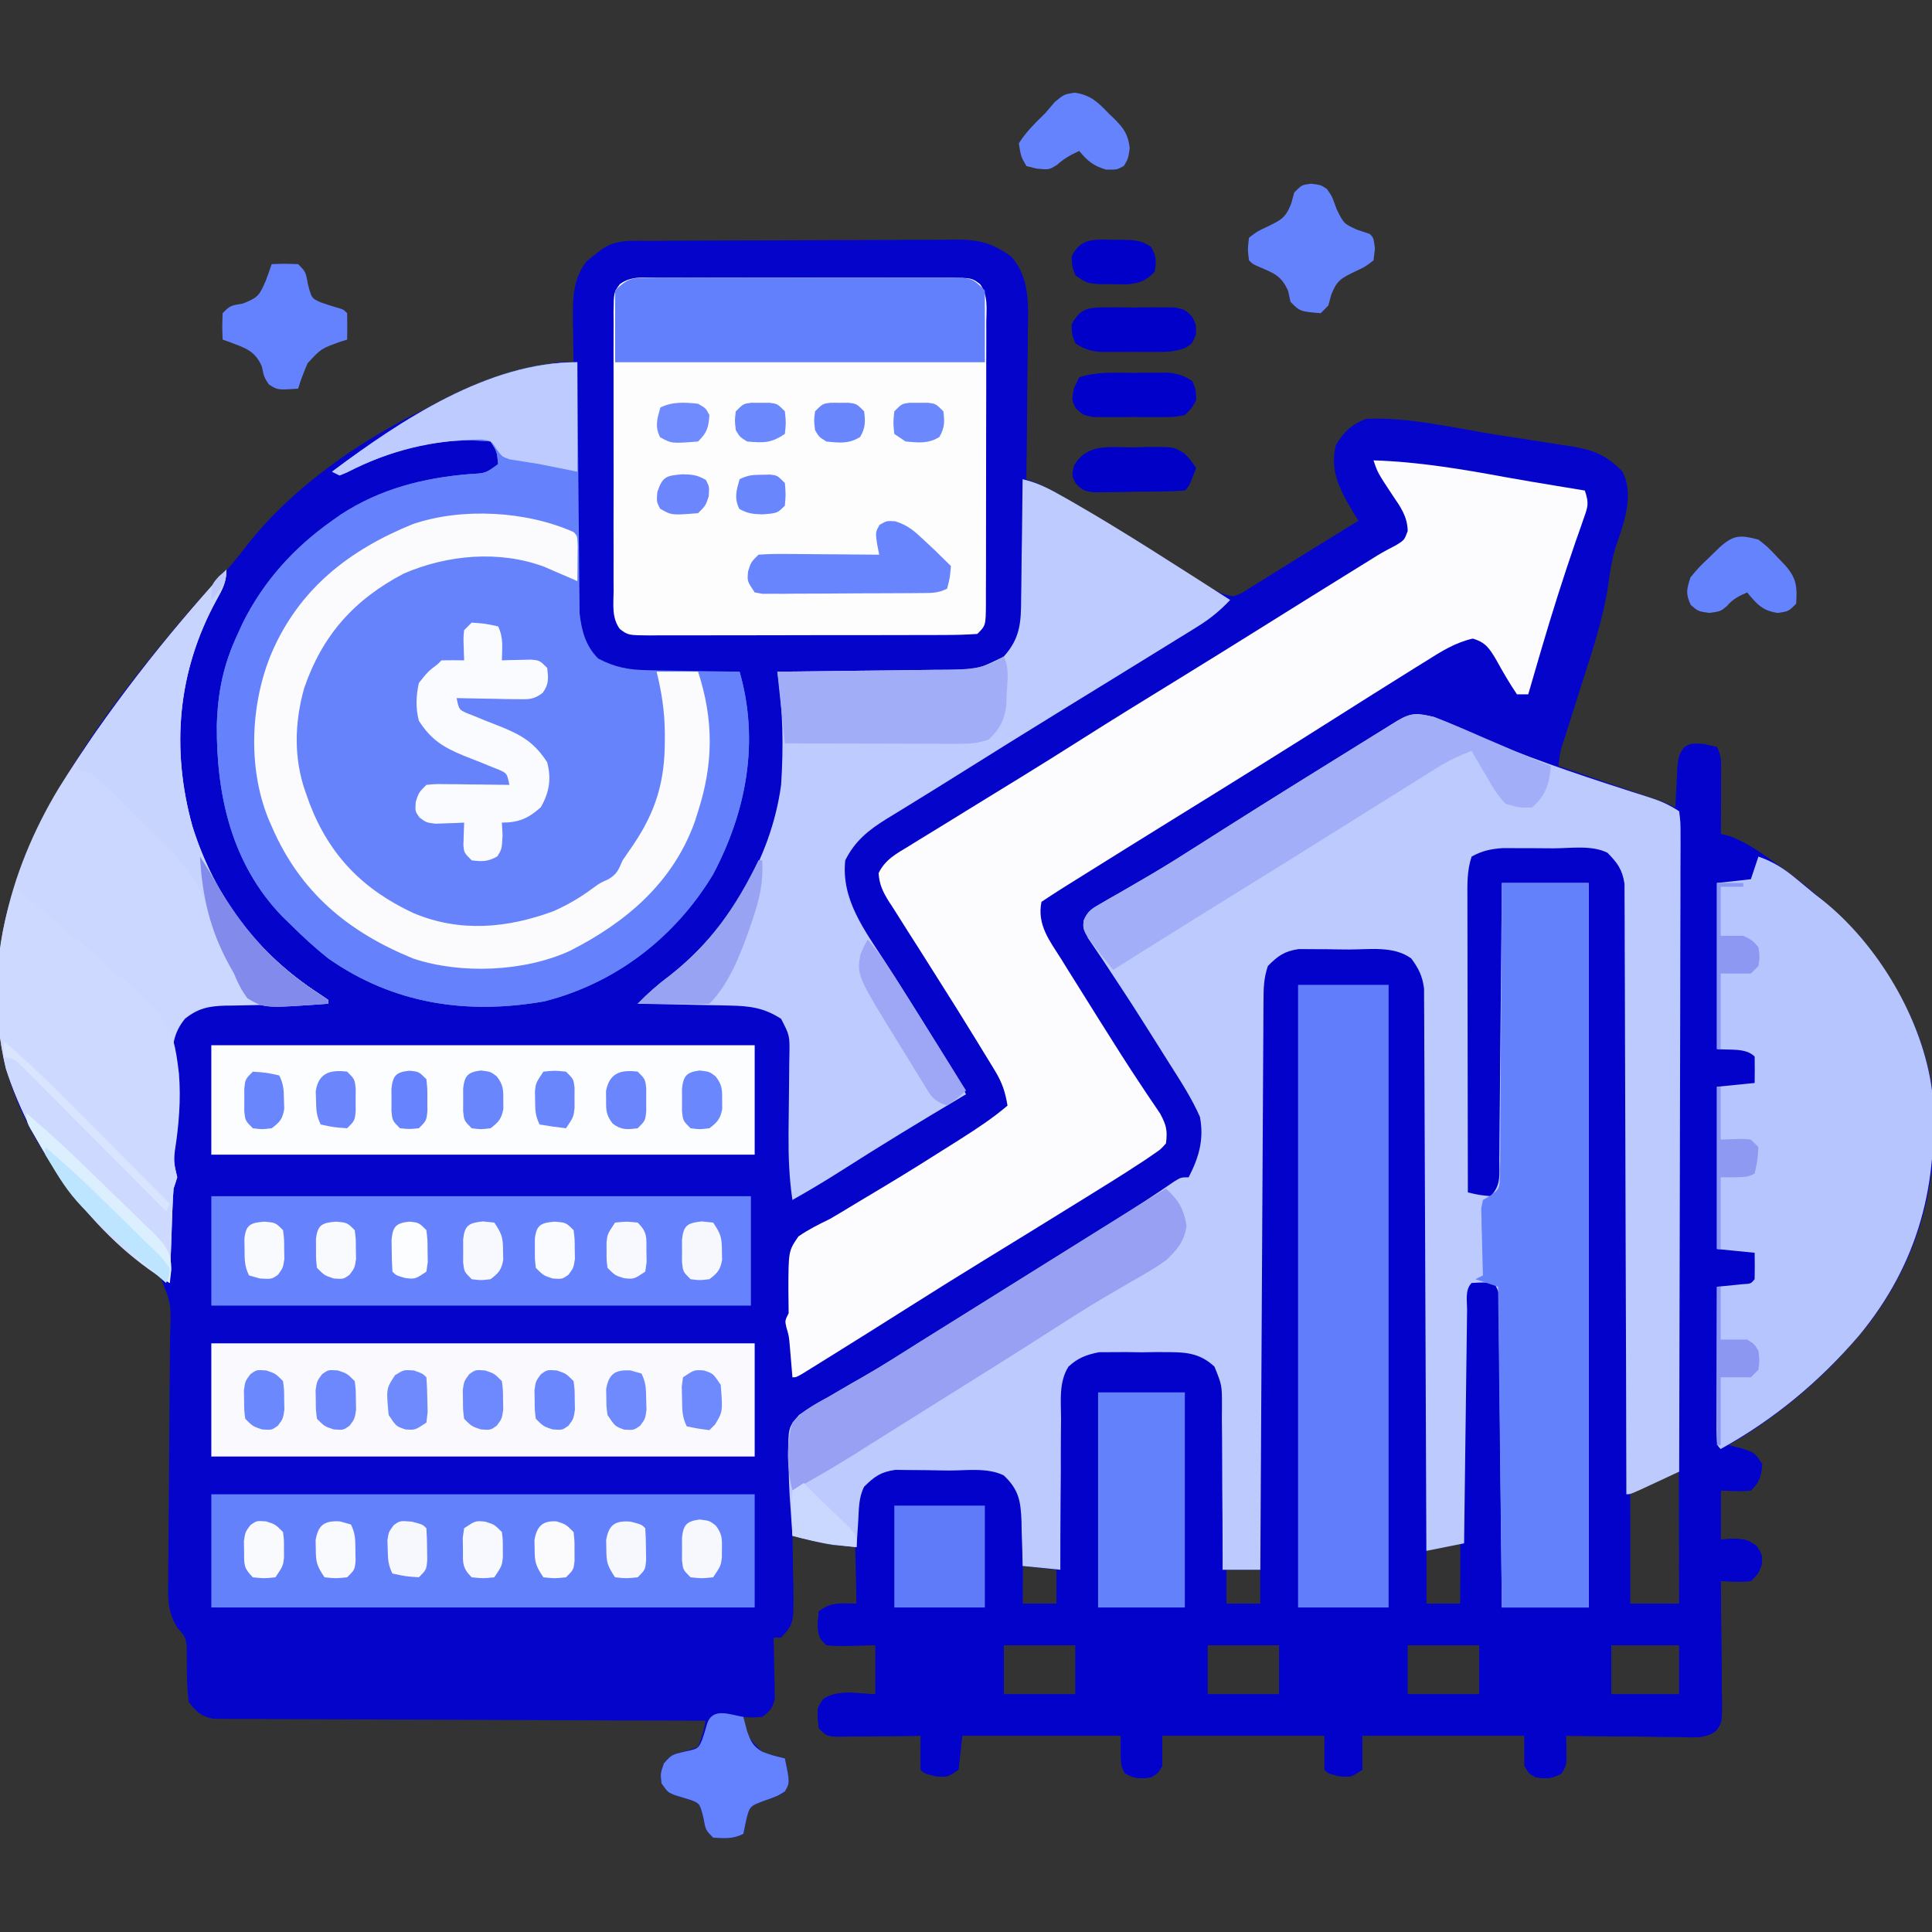 <?xml version="1.0" encoding="UTF-8"?>
<svg version="1.1" xmlns="http://www.w3.org/2000/svg" width="512" height="512">
<rect width="100%" height="100%" fill="#333333" stroke="none"/>
<path d="M0 0 C0.945 -0.007 1.89 -0.013 2.863 -0.02 C6 -0.04 9.138 -0.051 12.275 -0.061 C13.345 -0.065 14.416 -0.069 15.519 -0.074 C21.187 -0.095 26.856 -0.109 32.524 -0.118 C38.378 -0.129 44.231 -0.164 50.084 -0.203 C54.585 -0.229 59.086 -0.238 63.588 -0.241 C65.745 -0.246 67.903 -0.258 70.06 -0.276 C73.083 -0.301 76.105 -0.3 79.129 -0.293 C80.017 -0.306 80.905 -0.319 81.82 -0.332 C87.672 -0.283 91.108 0.735 95.888 4.177 C100.875 9.733 100.414 17.088 100.279 24.115 C100.273 25.235 100.267 26.356 100.261 27.51 C100.239 31.066 100.189 34.621 100.138 38.177 C100.118 40.598 100.1 43.018 100.083 45.439 C100.039 51.352 99.972 57.264 99.888 63.177 C100.667 63.483 101.447 63.788 102.25 64.103 C104.773 65.13 107.002 66.305 109.345 67.689 C110.199 68.192 111.053 68.696 111.933 69.215 C112.846 69.759 113.76 70.304 114.7 70.865 C115.652 71.428 116.604 71.992 117.585 72.573 C126.192 77.699 134.68 83.014 143.118 88.414 C144.076 89.022 145.034 89.629 146.021 90.255 C146.865 90.796 147.71 91.336 148.58 91.893 C150.805 93.131 152.356 93.949 154.888 94.177 C157.056 93.348 157.056 93.348 159.197 91.931 C160.433 91.174 160.433 91.174 161.694 90.403 C162.562 89.854 163.431 89.305 164.325 88.74 C165.213 88.192 166.101 87.644 167.016 87.08 C168.805 85.975 170.591 84.865 172.374 83.75 C175.217 81.971 178.074 80.219 180.935 78.47 C183.258 77.047 185.573 75.613 187.888 74.177 C187.455 73.487 187.022 72.798 186.575 72.087 C183.073 66.178 180.234 61.145 181.888 54.177 C184.027 50.586 186.032 48.7 189.888 47.177 C201.239 46.655 213.314 49.609 224.474 51.396 C227.839 51.929 231.208 52.436 234.577 52.943 C236.732 53.285 238.886 53.628 241.04 53.974 C242.54 54.193 242.54 54.193 244.071 54.416 C250.129 55.427 253.604 56.708 257.888 61.177 C260.641 66.683 258.811 72.913 257.013 78.427 C256.665 79.402 256.317 80.376 255.958 81.38 C255.044 84.623 254.559 87.513 254.138 90.837 C252.764 100.307 249.664 109.275 246.763 118.365 C245.918 121.038 245.075 123.711 244.235 126.386 C243.716 128.038 243.193 129.688 242.666 131.338 C241.36 135.181 241.36 135.181 240.888 139.177 C241.756 139.475 242.624 139.772 243.518 140.079 C246.735 141.183 249.952 142.288 253.168 143.395 C254.561 143.873 255.954 144.351 257.347 144.829 C259.348 145.515 261.349 146.203 263.349 146.892 C264.553 147.306 265.758 147.719 266.999 148.146 C269.888 149.177 269.888 149.177 271.888 150.177 C271.925 149.201 271.963 148.225 272.001 147.22 C272.1 145.312 272.1 145.312 272.2 143.365 C272.258 142.1 272.316 140.835 272.376 139.532 C272.888 136.177 272.888 136.177 274.204 134.216 C275.888 133.177 275.888 133.177 279.513 133.365 C280.627 133.633 281.74 133.901 282.888 134.177 C284.114 136.63 284.002 138.228 283.986 140.966 C283.982 141.907 283.979 142.848 283.976 143.818 C283.967 144.802 283.959 145.787 283.95 146.802 C283.946 147.795 283.941 148.787 283.937 149.81 C283.925 152.266 283.908 154.721 283.888 157.177 C284.705 157.39 285.522 157.602 286.365 157.822 C290.858 159.55 294.382 162.052 298.263 164.865 C299.019 165.407 299.775 165.949 300.553 166.508 C319.28 180.068 335.474 199.421 339.591 222.86 C342.604 246.34 337.504 268.043 323.138 286.927 C312.758 299.98 300.341 310.812 285.888 319.177 C287.002 319.445 288.115 319.713 289.263 319.99 C292.888 321.177 292.888 321.177 294.888 324.177 C294.564 327.499 294.28 328.785 291.888 331.177 C289.2 331.447 286.597 331.264 283.888 331.177 C283.888 335.467 283.888 339.757 283.888 344.177 C284.96 344.095 286.033 344.012 287.138 343.927 C290.888 344.177 290.888 344.177 293.388 345.865 C294.888 348.177 294.888 348.177 294.763 350.802 C293.888 353.177 293.888 353.177 291.888 355.177 C289.2 355.447 286.597 355.264 283.888 355.177 C283.904 356.312 283.919 357.448 283.936 358.618 C283.99 362.828 284.024 367.037 284.053 371.248 C284.068 373.07 284.088 374.893 284.114 376.715 C284.151 379.334 284.168 381.953 284.181 384.572 C284.196 385.387 284.212 386.203 284.228 387.043 C284.23 392.719 284.23 392.719 282.606 394.895 C279.596 397.141 275.891 396.538 272.282 396.47 C271.024 396.464 271.024 396.464 269.739 396.457 C267.059 396.44 264.38 396.403 261.7 396.365 C259.883 396.349 258.066 396.336 256.249 396.323 C251.795 396.29 247.342 396.239 242.888 396.177 C242.912 397.456 242.937 398.735 242.962 400.052 C243.036 403.927 243.036 403.927 241.7 406.177 C239.223 407.544 237.676 407.595 234.888 407.177 C233.075 406.177 233.075 406.177 231.888 404.177 C231.888 401.537 231.888 398.897 231.888 396.177 C217.698 396.177 203.508 396.177 188.888 396.177 C188.888 399.147 188.888 402.117 188.888 405.177 C185.888 407.177 185.888 407.177 182.763 406.865 C179.888 406.177 179.888 406.177 178.888 405.177 C178.888 402.207 178.888 399.237 178.888 396.177 C164.698 396.177 150.508 396.177 135.888 396.177 C135.888 398.817 135.888 401.457 135.888 404.177 C134.7 406.177 134.7 406.177 132.888 407.177 C130.099 407.595 128.553 407.544 126.075 406.177 C124.888 404.177 124.888 404.177 124.888 396.177 C111.028 396.177 97.168 396.177 82.888 396.177 C82.558 399.147 82.228 402.117 81.888 405.177 C78.888 407.177 78.888 407.177 75.763 406.865 C72.888 406.177 72.888 406.177 71.888 405.177 C71.816 403.658 71.804 402.135 71.825 400.615 C71.834 399.788 71.843 398.962 71.853 398.111 C71.87 397.153 71.87 397.153 71.888 396.177 C71.141 396.187 70.394 396.198 69.625 396.209 C66.254 396.25 62.884 396.276 59.513 396.302 C58.337 396.319 57.162 396.336 55.95 396.353 C54.829 396.359 53.707 396.366 52.552 396.372 C51.515 396.383 50.478 396.393 49.41 396.404 C46.888 396.177 46.888 396.177 44.888 394.177 C44.337 388.994 44.337 388.994 46.021 386.497 C49.873 383.773 55.405 385.032 59.888 385.177 C59.888 380.887 59.888 376.597 59.888 372.177 C56.732 372.239 56.732 372.239 53.513 372.302 C49.927 372.372 49.927 372.372 46.888 372.177 C44.888 370.177 44.888 370.177 44.575 366.677 C44.679 365.522 44.782 364.367 44.888 363.177 C47.888 361.177 47.888 361.177 54.888 361.177 C54.888 356.227 54.888 351.277 54.888 346.177 C53.568 346.053 52.248 345.93 50.888 345.802 C46.412 345.382 42.23 344.308 37.888 343.177 C37.912 344.137 37.912 344.137 37.936 345.117 C37.998 348.033 38.037 350.948 38.075 353.865 C38.101 354.872 38.126 355.879 38.152 356.917 C38.246 366.445 38.246 366.445 34.888 370.177 C34.228 370.177 33.568 370.177 32.888 370.177 C32.923 371.442 32.958 372.706 32.993 374.009 C33.022 375.669 33.049 377.329 33.075 378.99 C33.101 379.823 33.126 380.656 33.152 381.515 C33.166 382.719 33.166 382.719 33.181 383.947 C33.204 385.054 33.204 385.054 33.229 386.184 C32.79 388.751 31.943 389.623 29.888 391.177 C27.2 391.365 27.2 391.365 24.888 391.177 C26.106 396.645 26.106 396.645 29.868 400.376 C32.314 401.302 32.314 401.302 35.888 402.177 C37.22 408.596 37.22 408.596 35.888 410.927 C33.888 412.177 33.888 412.177 30.325 413.427 C26.534 414.864 26.534 414.864 25.575 418.802 C25.349 419.916 25.122 421.03 24.888 422.177 C22.125 423.558 19.941 423.368 16.888 423.177 C14.888 421.177 14.888 421.177 14.263 417.74 C13.329 414.148 13.329 414.148 11.052 413.228 C9.619 412.78 8.182 412.341 6.743 411.911 C4.888 411.177 4.888 411.177 3.2 408.802 C2.888 406.177 2.888 406.177 3.825 403.49 C5.888 401.177 5.888 401.177 9.45 400.302 C10.585 399.931 11.719 399.56 12.888 399.177 C14.151 395.664 14.151 395.664 14.888 392.177 C14.206 392.176 13.524 392.174 12.822 392.173 C-3.761 392.136 -20.345 392.077 -36.928 391.993 C-44.947 391.953 -52.967 391.921 -60.987 391.906 C-67.976 391.893 -74.965 391.866 -81.954 391.822 C-85.656 391.8 -89.357 391.784 -93.058 391.785 C-97.189 391.786 -101.319 391.756 -105.449 391.723 C-106.678 391.728 -107.908 391.733 -109.174 391.738 C-110.299 391.724 -111.423 391.71 -112.582 391.696 C-113.559 391.692 -114.536 391.689 -115.543 391.685 C-118.88 391.025 -120.07 389.858 -122.112 387.177 C-122.545 383.573 -122.619 380.169 -122.6 376.552 C-122.615 375.822 -122.629 375.093 -122.643 374.341 C-122.639 373.686 -122.634 373.03 -122.63 372.355 C-123.007 369.934 -123.007 369.934 -125.115 367.534 C-127.441 363.624 -127.649 360.687 -127.55 356.279 C-127.549 355.511 -127.548 354.742 -127.547 353.951 C-127.539 351.424 -127.503 348.899 -127.468 346.372 C-127.458 344.606 -127.449 342.841 -127.443 341.075 C-127.422 336.432 -127.378 331.789 -127.328 327.146 C-127.253 319.723 -127.215 312.3 -127.173 304.877 C-127.155 302.293 -127.129 299.71 -127.101 297.127 C-127.088 295.529 -127.075 293.931 -127.062 292.334 C-127.047 291.269 -127.047 291.269 -127.032 290.183 C-126.728 281.54 -126.728 281.54 -129.905 273.919 C-130.695 273.303 -131.485 272.687 -132.3 272.052 C-133.199 271.302 -134.099 270.552 -135.026 269.779 C-135.52 269.369 -136.014 268.959 -136.523 268.537 C-154.357 253.268 -170.289 232.489 -172.351 208.381 C-174.896 164.082 -148.614 129.339 -121.112 97.177 C-118.812 94.622 -116.473 92.103 -114.126 89.591 C-111.285 86.532 -108.687 83.383 -106.175 80.052 C-87.663 56.671 -53.013 38.175 -24.112 32.177 C-22.792 32.177 -21.472 32.177 -20.112 32.177 C-20.135 30.959 -20.158 29.741 -20.182 28.486 C-20.201 26.862 -20.219 25.238 -20.237 23.615 C-20.254 22.815 -20.271 22.015 -20.288 21.191 C-20.334 15.483 -20.316 9.786 -16.456 5.216 C-15.847 4.749 -15.239 4.283 -14.612 3.802 C-14.004 3.32 -13.395 2.838 -12.768 2.341 C-8.75 -0.483 -4.741 0.014 0 0 Z M259.888 331.177 C259.888 341.077 259.888 350.977 259.888 361.177 C264.178 361.177 268.468 361.177 272.888 361.177 C272.888 349.627 272.888 338.077 272.888 326.177 C268.245 326.177 264.115 329.256 259.888 331.177 Z M205.888 347.177 C205.888 351.797 205.888 356.417 205.888 361.177 C208.858 361.177 211.828 361.177 214.888 361.177 C214.888 355.897 214.888 350.617 214.888 345.177 C211.735 345.177 208.893 346.287 205.888 347.177 Z M98.888 351.177 C98.888 354.477 98.888 357.777 98.888 361.177 C101.858 361.177 104.828 361.177 107.888 361.177 C107.888 358.207 107.888 355.237 107.888 352.177 C104.918 351.847 101.948 351.517 98.888 351.177 Z M152.888 352.177 C152.888 355.147 152.888 358.117 152.888 361.177 C155.858 361.177 158.828 361.177 161.888 361.177 C161.888 358.207 161.888 355.237 161.888 352.177 C158.918 352.177 155.948 352.177 152.888 352.177 Z M93.888 372.177 C93.888 376.467 93.888 380.757 93.888 385.177 C100.158 385.177 106.428 385.177 112.888 385.177 C112.888 380.887 112.888 376.597 112.888 372.177 C106.618 372.177 100.348 372.177 93.888 372.177 Z M147.888 372.177 C147.888 376.467 147.888 380.757 147.888 385.177 C154.158 385.177 160.428 385.177 166.888 385.177 C166.888 380.887 166.888 376.597 166.888 372.177 C160.618 372.177 154.348 372.177 147.888 372.177 Z M200.888 372.177 C200.888 376.467 200.888 380.757 200.888 385.177 C207.158 385.177 213.428 385.177 219.888 385.177 C219.888 380.887 219.888 376.597 219.888 372.177 C213.618 372.177 207.348 372.177 200.888 372.177 Z M254.888 372.177 C254.888 376.467 254.888 380.757 254.888 385.177 C260.828 385.177 266.768 385.177 272.888 385.177 C272.888 380.887 272.888 376.597 272.888 372.177 C266.948 372.177 261.008 372.177 254.888 372.177 Z " fill="#0404CB" transform="translate(172.112,63.823)"/>
<path d="M0 0 C1.114 0.268 2.228 0.536 3.375 0.812 C4.601 3.265 4.489 4.863 4.473 7.602 C4.469 8.543 4.466 9.484 4.463 10.453 C4.455 11.438 4.446 12.423 4.438 13.438 C4.433 14.43 4.428 15.423 4.424 16.445 C4.412 18.901 4.396 21.357 4.375 23.812 C5.192 24.025 6.01 24.238 6.852 24.457 C11.345 26.186 14.869 28.687 18.75 31.5 C19.506 32.042 20.262 32.585 21.041 33.144 C39.767 46.703 55.961 66.057 60.078 89.495 C63.091 112.975 57.991 134.678 43.625 153.562 C33.245 166.616 20.828 177.448 6.375 185.812 C7.489 186.081 8.602 186.349 9.75 186.625 C13.375 187.812 13.375 187.812 15.375 190.812 C15.051 194.135 14.767 195.42 12.375 197.812 C9.687 198.082 7.084 197.9 4.375 197.812 C4.375 202.102 4.375 206.393 4.375 210.812 C5.447 210.73 6.52 210.648 7.625 210.562 C11.375 210.812 11.375 210.812 13.875 212.5 C15.375 214.812 15.375 214.812 15.25 217.438 C14.375 219.812 14.375 219.812 12.375 221.812 C9.687 222.082 7.084 221.9 4.375 221.812 C4.399 223.516 4.399 223.516 4.423 225.253 C4.477 229.463 4.511 233.673 4.54 237.883 C4.555 239.706 4.575 241.528 4.601 243.351 C4.638 245.97 4.655 248.588 4.668 251.207 C4.683 252.023 4.699 252.838 4.715 253.679 C4.717 259.355 4.717 259.355 3.093 261.531 C0.083 263.777 -3.622 263.174 -7.23 263.105 C-8.07 263.101 -8.909 263.097 -9.774 263.093 C-12.454 263.076 -15.133 263.038 -17.812 263 C-19.63 262.985 -21.447 262.971 -23.264 262.959 C-27.718 262.926 -32.171 262.874 -36.625 262.812 C-36.601 264.091 -36.576 265.37 -36.551 266.688 C-36.477 270.562 -36.477 270.562 -37.812 272.812 C-40.29 274.18 -41.837 274.231 -44.625 273.812 C-46.438 272.812 -46.438 272.812 -47.625 270.812 C-47.625 268.173 -47.625 265.533 -47.625 262.812 C-61.815 262.812 -76.005 262.812 -90.625 262.812 C-90.625 265.783 -90.625 268.752 -90.625 271.812 C-93.625 273.812 -93.625 273.812 -96.75 273.5 C-99.625 272.812 -99.625 272.812 -100.625 271.812 C-100.625 268.842 -100.625 265.873 -100.625 262.812 C-114.815 262.812 -129.005 262.812 -143.625 262.812 C-143.625 265.452 -143.625 268.092 -143.625 270.812 C-144.812 272.812 -144.812 272.812 -146.625 273.812 C-149.413 274.231 -150.96 274.18 -153.438 272.812 C-154.625 270.812 -154.625 270.812 -154.625 262.812 C-168.485 262.812 -182.345 262.812 -196.625 262.812 C-196.955 265.783 -197.285 268.752 -197.625 271.812 C-200.625 273.812 -200.625 273.812 -203.75 273.5 C-206.625 272.812 -206.625 272.812 -207.625 271.812 C-207.697 270.293 -207.709 268.771 -207.688 267.25 C-207.678 266.424 -207.669 265.597 -207.66 264.746 C-207.649 264.108 -207.637 263.47 -207.625 262.812 C-208.372 262.823 -209.119 262.833 -209.888 262.844 C-213.259 262.886 -216.629 262.912 -220 262.938 C-221.176 262.954 -222.351 262.971 -223.562 262.988 C-224.684 262.995 -225.805 263.001 -226.961 263.008 C-227.998 263.018 -229.035 263.029 -230.103 263.04 C-232.625 262.812 -232.625 262.812 -234.625 260.812 C-235.176 255.63 -235.176 255.63 -233.492 253.133 C-229.64 250.409 -224.108 251.668 -219.625 251.812 C-219.625 247.523 -219.625 243.232 -219.625 238.812 C-221.729 238.854 -223.833 238.895 -226 238.938 C-229.586 239.008 -229.586 239.008 -232.625 238.812 C-234.625 236.812 -234.625 236.812 -234.938 233.312 C-234.834 232.157 -234.731 231.002 -234.625 229.812 C-230.981 227.383 -228.913 227.651 -224.625 227.812 C-224.651 226.965 -224.677 226.118 -224.704 225.246 C-224.79 222.081 -224.852 218.917 -224.9 215.752 C-224.925 214.386 -224.959 213.021 -225.002 211.655 C-225.4 198.84 -225.4 198.84 -222.23 194.945 C-217.021 190.681 -211.431 191.518 -204.986 191.462 C-203.586 191.446 -202.185 191.419 -200.785 191.38 C-187.655 191.024 -187.655 191.024 -183.734 194.211 C-180.494 198.207 -180.505 200.24 -180.527 205.352 C-180.531 206.654 -180.534 207.955 -180.537 209.297 C-180.545 210.677 -180.554 212.057 -180.562 213.438 C-180.568 214.826 -180.572 216.214 -180.576 217.602 C-180.588 221.005 -180.604 224.409 -180.625 227.812 C-177.655 227.812 -174.685 227.812 -171.625 227.812 C-171.63 226.686 -171.63 226.686 -171.634 225.537 C-171.656 218.445 -171.645 211.355 -171.597 204.263 C-171.573 200.618 -171.562 196.973 -171.58 193.327 C-171.598 189.806 -171.581 186.286 -171.541 182.765 C-171.528 180.774 -171.549 178.783 -171.571 176.793 C-171.431 168.079 -171.431 168.079 -169.245 164.646 C-165.483 161.095 -162.039 160.047 -156.844 160.016 C-155.589 160.008 -154.335 160 -153.043 159.992 C-151.75 160.015 -150.457 160.039 -149.125 160.062 C-147.832 160.039 -146.539 160.016 -145.207 159.992 C-143.953 160 -142.699 160.008 -141.406 160.016 C-139.706 160.026 -139.706 160.026 -137.971 160.036 C-133.257 161.13 -130.268 162.662 -127.625 166.812 C-126.604 171.455 -126.671 176.005 -126.723 180.742 C-126.713 182.101 -126.701 183.46 -126.685 184.819 C-126.653 188.381 -126.663 191.941 -126.681 195.502 C-126.692 199.142 -126.664 202.782 -126.639 206.422 C-126.596 213.552 -126.596 220.682 -126.625 227.812 C-123.655 227.812 -120.685 227.812 -117.625 227.812 C-117.628 226.962 -117.631 226.111 -117.633 225.234 C-117.7 204.536 -117.749 183.838 -117.78 163.14 C-117.796 153.131 -117.817 143.122 -117.851 133.113 C-117.881 124.389 -117.901 115.666 -117.907 106.942 C-117.911 102.323 -117.92 97.703 -117.942 93.084 C-117.963 88.736 -117.969 84.388 -117.964 80.041 C-117.965 78.445 -117.971 76.849 -117.983 75.253 C-117.998 73.074 -117.994 70.895 -117.986 68.716 C-117.989 67.496 -117.991 66.277 -117.994 65.02 C-117.494 60.673 -115.899 58.09 -112.845 55.027 C-108.421 52.607 -103.19 53.334 -98.263 53.366 C-96.264 53.375 -94.264 53.345 -92.266 53.314 C-90.995 53.315 -89.724 53.316 -88.414 53.316 C-87.256 53.315 -86.098 53.313 -84.905 53.311 C-80.886 53.925 -78.75 55.245 -75.625 57.812 C-73.269 61.314 -73.378 64.447 -73.384 68.596 C-73.383 69.277 -73.381 69.958 -73.379 70.66 C-73.376 72.942 -73.387 75.223 -73.398 77.505 C-73.399 79.141 -73.398 80.777 -73.397 82.413 C-73.396 86.855 -73.408 91.297 -73.422 95.738 C-73.435 100.38 -73.436 105.022 -73.438 109.664 C-73.444 118.454 -73.461 127.244 -73.481 136.034 C-73.503 146.041 -73.514 156.048 -73.524 166.056 C-73.545 186.641 -73.58 207.227 -73.625 227.812 C-70.655 227.812 -67.685 227.812 -64.625 227.812 C-64.613 226.241 -64.613 226.241 -64.6 224.637 C-64.523 214.778 -64.435 204.919 -64.337 195.059 C-64.287 189.99 -64.241 184.921 -64.203 179.852 C-64.166 174.963 -64.12 170.074 -64.067 165.186 C-64.048 163.317 -64.033 161.449 -64.022 159.58 C-64.005 156.97 -63.976 154.361 -63.944 151.75 C-63.941 150.583 -63.941 150.583 -63.937 149.392 C-63.853 144.041 -63.853 144.041 -61.625 141.812 C-58.625 141.562 -58.625 141.562 -55.625 141.812 C-53.078 144.36 -53.389 145.983 -53.376 149.456 C-53.383 150.243 -53.391 151.031 -53.398 151.842 C-53.398 152.672 -53.397 153.501 -53.397 154.355 C-53.398 157.104 -53.414 159.853 -53.43 162.602 C-53.433 164.504 -53.436 166.407 -53.438 168.31 C-53.446 173.324 -53.466 178.338 -53.488 183.353 C-53.508 188.467 -53.517 193.581 -53.527 198.695 C-53.549 208.734 -53.584 218.773 -53.625 228.812 C-46.035 228.812 -38.445 228.812 -30.625 228.812 C-30.625 165.452 -30.625 102.093 -30.625 36.812 C-38.215 36.812 -45.805 36.812 -53.625 36.812 C-53.601 40.47 -53.601 40.47 -53.577 44.2 C-53.528 52.247 -53.495 60.294 -53.47 68.34 C-53.454 73.22 -53.433 78.1 -53.399 82.979 C-53.366 87.687 -53.348 92.394 -53.34 97.101 C-53.335 98.899 -53.324 100.697 -53.308 102.494 C-53.286 105.009 -53.283 107.522 -53.284 110.036 C-53.274 110.783 -53.263 111.53 -53.252 112.299 C-53.269 115.249 -53.295 117.315 -54.951 119.814 C-56.625 120.812 -56.625 120.812 -59.75 120.562 C-62.625 119.812 -62.625 119.812 -63.625 118.812 C-63.747 116.162 -63.804 113.536 -63.818 110.884 C-63.83 109.637 -63.83 109.637 -63.843 108.366 C-63.868 105.603 -63.884 102.841 -63.898 100.078 C-63.904 99.136 -63.909 98.195 -63.915 97.225 C-63.941 92.239 -63.961 87.254 -63.975 82.269 C-63.992 77.116 -64.037 71.963 -64.087 66.81 C-64.121 62.852 -64.133 58.894 -64.138 54.936 C-64.145 53.036 -64.16 51.137 -64.184 49.237 C-64.216 46.577 -64.216 43.919 -64.208 41.259 C-64.225 40.474 -64.241 39.69 -64.258 38.881 C-64.212 34.821 -63.81 33.04 -61.214 29.847 C-55.998 25.748 -50.87 26.52 -44.414 26.462 C-43.062 26.446 -41.71 26.419 -40.358 26.38 C-27.686 26.024 -27.686 26.024 -23.766 29.211 C-20.541 33.13 -20.494 35.089 -20.467 40.122 C-20.462 40.777 -20.457 41.432 -20.452 42.107 C-20.436 44.313 -20.428 46.519 -20.42 48.726 C-20.41 50.305 -20.4 51.884 -20.39 53.462 C-20.363 57.768 -20.342 62.073 -20.322 66.379 C-20.3 70.907 -20.272 75.435 -20.246 79.963 C-20.201 87.597 -20.161 95.232 -20.122 102.866 C-20.069 113.53 -20.009 124.193 -19.948 134.857 C-19.9 143.223 -19.854 151.59 -19.809 159.957 C-19.804 160.836 -19.799 161.714 -19.794 162.62 C-19.675 184.351 -19.597 206.081 -19.625 227.812 C-15.335 227.812 -11.045 227.812 -6.625 227.812 C-6.628 226.656 -6.631 225.499 -6.633 224.307 C-6.698 196.863 -6.748 169.419 -6.778 141.975 C-6.782 138.599 -6.786 135.223 -6.79 131.847 C-6.791 131.175 -6.791 130.503 -6.792 129.81 C-6.805 118.919 -6.829 108.029 -6.856 97.138 C-6.884 85.968 -6.901 74.797 -6.907 63.627 C-6.911 57.351 -6.92 51.075 -6.942 44.799 C-6.962 38.897 -6.969 32.994 -6.964 27.092 C-6.965 24.921 -6.971 22.75 -6.983 20.58 C-6.997 17.625 -6.994 14.67 -6.986 11.715 C-6.995 10.848 -7.003 9.982 -7.012 9.089 C-6.968 3.277 -6.968 3.277 -5.328 1.058 C-3.625 -0.188 -3.625 -0.188 0 0 Z M-185.625 238.812 C-185.625 243.102 -185.625 247.393 -185.625 251.812 C-179.355 251.812 -173.085 251.812 -166.625 251.812 C-166.625 247.523 -166.625 243.232 -166.625 238.812 C-172.895 238.812 -179.165 238.812 -185.625 238.812 Z M-131.625 238.812 C-131.625 243.102 -131.625 247.393 -131.625 251.812 C-125.355 251.812 -119.085 251.812 -112.625 251.812 C-112.625 247.523 -112.625 243.232 -112.625 238.812 C-118.895 238.812 -125.165 238.812 -131.625 238.812 Z M-78.625 238.812 C-78.625 243.102 -78.625 247.393 -78.625 251.812 C-72.355 251.812 -66.085 251.812 -59.625 251.812 C-59.625 247.523 -59.625 243.232 -59.625 238.812 C-65.895 238.812 -72.165 238.812 -78.625 238.812 Z M-24.625 238.812 C-24.625 243.102 -24.625 247.393 -24.625 251.812 C-18.685 251.812 -12.745 251.812 -6.625 251.812 C-6.625 247.523 -6.625 243.232 -6.625 238.812 C-12.565 238.812 -18.505 238.812 -24.625 238.812 Z " fill="#0202CB" transform="translate(451.625,197.188)"/>
<path d="M0 0 C3.762 1.483 7.435 3.162 11.125 4.812 C23.911 10.405 36.977 14.841 50.252 19.115 C51.01 19.36 51.768 19.605 52.549 19.857 C53.976 20.318 55.405 20.774 56.836 21.225 C59.921 22.217 62.279 23.186 65 25 C65.369 27.979 65.369 27.979 65.361 31.884 C65.363 32.601 65.366 33.317 65.369 34.055 C65.373 36.467 65.357 38.879 65.341 41.292 C65.34 43.016 65.34 44.74 65.342 46.465 C65.343 51.157 65.325 55.848 65.304 60.54 C65.285 65.44 65.284 70.339 65.28 75.239 C65.271 84.521 65.246 93.804 65.216 103.086 C65.183 113.652 65.166 124.217 65.151 134.783 C65.12 156.522 65.067 178.261 65 200 C62.855 201.002 60.709 202.002 58.562 203 C57.368 203.557 56.173 204.114 54.941 204.688 C52 206 52 206 51 206 C50.999 205.154 50.997 204.308 50.996 203.437 C50.959 182.864 50.9 162.292 50.816 141.719 C50.776 131.77 50.744 121.822 50.729 111.873 C50.716 103.202 50.689 94.532 50.645 85.861 C50.623 81.269 50.607 76.678 50.608 72.086 C50.609 67.764 50.591 63.443 50.559 59.122 C50.55 57.536 50.549 55.949 50.554 54.363 C50.561 52.197 50.543 50.032 50.519 47.865 C50.515 46.653 50.512 45.441 50.508 44.192 C49.902 40.383 48.674 38.727 46 36 C41.809 33.905 36.343 34.814 31.734 34.815 C29.706 34.813 27.678 34.794 25.65 34.775 C24.367 34.773 23.084 34.772 21.762 34.77 C20.586 34.765 19.41 34.761 18.198 34.757 C14.997 35 12.81 35.459 10 37 C8.741 40.778 8.869 44.301 8.886 48.235 C8.886 49.494 8.886 49.494 8.886 50.778 C8.887 53.554 8.895 56.33 8.902 59.105 C8.904 61.029 8.906 62.953 8.907 64.877 C8.91 69.942 8.92 75.007 8.931 80.072 C8.942 85.24 8.946 90.408 8.951 95.576 C8.962 105.717 8.979 115.859 9 126 C11.901 126.678 11.901 126.678 15 127 C17.882 124.118 17.308 121.199 17.319 117.337 C17.329 116.547 17.339 115.757 17.349 114.942 C17.38 112.324 17.397 109.705 17.414 107.086 C17.433 105.273 17.452 103.46 17.473 101.646 C17.524 96.869 17.564 92.092 17.601 87.314 C17.641 82.441 17.692 77.568 17.742 72.695 C17.839 63.13 17.922 53.565 18 44 C25.59 44 33.18 44 41 44 C41 107.36 41 170.72 41 236 C33.41 236 25.82 236 18 236 C17.975 233.43 17.95 230.861 17.924 228.213 C17.841 219.743 17.752 211.274 17.661 202.804 C17.605 197.666 17.552 192.529 17.503 187.391 C17.455 182.438 17.403 177.484 17.347 172.53 C17.327 170.636 17.308 168.742 17.291 166.847 C17.267 164.204 17.237 161.56 17.205 158.916 C17.2 158.125 17.194 157.334 17.188 156.519 C17.465 152.963 17.465 152.963 16 150 C13 149.833 13 149.833 10 150 C8.151 151.849 8.827 154.879 8.795 157.356 C8.785 158.019 8.775 158.682 8.765 159.366 C8.733 161.568 8.708 163.77 8.684 165.973 C8.663 167.496 8.642 169.019 8.621 170.542 C8.565 174.558 8.516 178.575 8.468 182.591 C8.418 186.686 8.362 190.782 8.307 194.877 C8.199 202.918 8.098 210.959 8 219 C4.7 219.66 1.4 220.32 -2 221 C-2.002 220.221 -2.005 219.442 -2.007 218.64 C-2.066 199.695 -2.142 180.749 -2.236 161.804 C-2.281 152.642 -2.32 143.48 -2.346 134.319 C-2.369 126.333 -2.403 118.348 -2.449 110.363 C-2.473 106.135 -2.491 101.907 -2.498 97.678 C-2.504 93.698 -2.524 89.719 -2.554 85.739 C-2.563 84.278 -2.567 82.818 -2.565 81.357 C-2.563 79.362 -2.582 77.367 -2.601 75.372 C-2.608 73.697 -2.608 73.697 -2.615 71.989 C-3.049 68.617 -4.014 66.733 -6 64 C-10.642 60.627 -16.94 61.628 -22.417 61.629 C-24.428 61.625 -26.437 61.589 -28.447 61.551 C-30.359 61.545 -30.359 61.545 -32.309 61.539 C-34.054 61.527 -34.054 61.527 -35.834 61.514 C-39.658 62.101 -41.296 63.278 -44 66 C-45.108 69.323 -45.139 71.819 -45.158 75.321 C-45.166 76.287 -45.166 76.287 -45.173 77.272 C-45.189 79.432 -45.197 81.592 -45.205 83.753 C-45.215 85.3 -45.225 86.847 -45.235 88.394 C-45.262 92.599 -45.283 96.803 -45.303 101.007 C-45.325 105.399 -45.353 109.792 -45.379 114.184 C-45.429 122.503 -45.474 130.822 -45.517 139.141 C-45.567 148.611 -45.622 158.082 -45.677 167.552 C-45.791 187.035 -45.898 206.517 -46 226 C-49.3 226 -52.6 226 -56 226 C-55.999 224.451 -55.998 222.902 -55.997 221.306 C-56 215.556 -56.043 209.807 -56.098 204.058 C-56.116 201.57 -56.123 199.082 -56.12 196.594 C-56.117 193.016 -56.153 189.441 -56.195 185.863 C-56.186 184.752 -56.177 183.64 -56.168 182.495 C-56.173 177.08 -56.173 177.08 -58.153 172.179 C-61.661 168.906 -65.082 168.359 -69.719 168.336 C-70.981 168.329 -72.243 168.323 -73.543 168.316 C-74.849 168.336 -76.155 168.355 -77.5 168.375 C-78.806 168.356 -80.112 168.336 -81.457 168.316 C-82.719 168.323 -83.981 168.329 -85.281 168.336 C-86.427 168.342 -87.572 168.347 -88.752 168.353 C-92.047 169.009 -94.361 169.859 -96.847 172.179 C-99.416 176.236 -98.843 181.219 -98.805 185.863 C-98.818 187.01 -98.832 188.158 -98.846 189.339 C-98.884 192.997 -98.88 196.654 -98.875 200.312 C-98.893 202.795 -98.914 205.277 -98.938 207.76 C-98.989 213.84 -99.004 219.919 -99 226 C-102.3 225.67 -105.6 225.34 -109 225 C-109.026 223.686 -109.052 222.373 -109.078 221.02 C-109.134 219.284 -109.192 217.548 -109.25 215.812 C-109.264 214.948 -109.278 214.084 -109.293 213.193 C-109.496 207.907 -109.951 204.797 -114 201 C-118.281 198.859 -123.941 199.732 -128.694 199.705 C-130.794 199.688 -132.894 199.644 -134.994 199.6 C-136.336 199.589 -137.678 199.581 -139.02 199.574 C-140.237 199.56 -141.455 199.545 -142.71 199.53 C-146.608 200.087 -148.227 201.263 -151 204 C-152.481 206.962 -152.353 209.835 -152.562 213.125 C-152.688 215.047 -152.688 215.047 -152.816 217.008 C-152.907 218.489 -152.907 218.489 -153 220 C-154.334 219.883 -155.667 219.756 -157 219.625 C-157.743 219.555 -158.485 219.486 -159.25 219.414 C-162.912 218.863 -166.416 217.934 -170 217 C-170.199 214.25 -170.384 211.501 -170.562 208.75 C-170.619 207.992 -170.675 207.234 -170.732 206.453 C-170.888 203.967 -170.954 201.491 -171 199 C-171.046 197.994 -171.093 196.989 -171.14 195.952 C-171.103 188.267 -171.103 188.267 -168.24 184.977 C-165.728 183.143 -163.177 181.659 -160.438 180.188 C-158.412 179.003 -156.388 177.818 -154.363 176.633 C-153.311 176.036 -152.259 175.44 -151.174 174.825 C-146.064 171.887 -141.106 168.714 -136.125 165.562 C-134.108 164.302 -132.09 163.043 -130.07 161.785 C-123.054 157.411 -116.044 153.028 -109.033 148.645 C-103.849 145.404 -98.663 142.166 -93.473 138.934 C-92.4 138.265 -91.326 137.596 -90.221 136.906 C-88.182 135.636 -86.143 134.366 -84.104 133.098 C-78.915 129.861 -73.8 126.555 -68.775 123.069 C-67 122 -67 122 -65 122 C-62.261 116.705 -60.887 111.964 -62 106 C-64.187 101.044 -67.095 96.556 -70 92 C-71.111 90.233 -72.222 88.466 -73.332 86.699 C-80.031 76.091 -80.031 76.091 -86.938 65.617 C-87.366 64.975 -87.794 64.333 -88.235 63.672 C-89.353 62.001 -90.487 60.34 -91.621 58.68 C-93 56 -93 56 -92.824 53.995 C-91.751 51.396 -90.623 50.789 -88.195 49.406 C-86.994 48.707 -86.994 48.707 -85.769 47.993 C-84.896 47.5 -84.024 47.008 -83.125 46.5 C-81.277 45.425 -79.431 44.348 -77.586 43.27 C-76.647 42.724 -75.708 42.178 -74.741 41.616 C-70.688 39.227 -66.716 36.717 -62.75 34.188 C-61.18 33.19 -59.61 32.192 -58.039 31.195 C-57.23 30.681 -56.421 30.167 -55.587 29.638 C-42.817 21.553 -29.97 13.589 -17.125 5.625 C-16.233 5.071 -15.341 4.518 -14.422 3.948 C-13.605 3.441 -12.788 2.935 -11.945 2.414 C-10.87 1.748 -10.87 1.748 -9.774 1.069 C-5.956 -1.231 -4.422 -1.069 0 0 Z " fill="#BDCAFE" transform="translate(380,190)"/>
<path d="M0 0 C0.006 0.861 0.012 1.723 0.018 2.61 C0.076 10.746 0.148 18.882 0.236 27.018 C0.28 31.2 0.32 35.382 0.346 39.565 C0.373 43.604 0.413 47.644 0.463 51.683 C0.48 53.221 0.491 54.758 0.498 56.296 C0.507 58.458 0.535 60.618 0.568 62.78 C0.579 64.008 0.59 65.236 0.601 66.501 C1.122 71.072 2.172 75.192 5.554 78.537 C9.989 80.85 13.602 81.528 18.684 81.609 C19.384 81.626 20.084 81.642 20.806 81.659 C23.017 81.708 25.226 81.729 27.438 81.75 C28.947 81.778 30.457 81.808 31.967 81.84 C35.644 81.913 39.322 81.963 43 82 C48.292 100.438 44.848 118.96 35.98 135.711 C25.943 152.38 10.194 164.562 -8.742 169.371 C-29.338 172.978 -48.765 170.072 -66 158 C-69.54 155.187 -72.798 152.191 -76 149 C-76.71 148.313 -77.421 147.626 -78.152 146.918 C-91.564 133.043 -95.652 114.938 -95.543 96.264 C-95.283 87.319 -93.806 80.115 -90 72 C-89.331 70.534 -89.331 70.534 -88.648 69.039 C-83.092 57.957 -75.09 49.113 -65 42 C-63.848 41.184 -63.848 41.184 -62.672 40.352 C-52.203 33.522 -40.756 30.629 -28.459 29.632 C-24.28 29.403 -24.28 29.403 -21 27 C-21.29 23.693 -21.29 23.693 -23 21 C-36.323 19.666 -49.175 23.073 -60.961 29.145 C-61.634 29.427 -62.307 29.709 -63 30 C-63.66 29.67 -64.32 29.34 -65 29 C-46.968 15.505 -23.429 -0.256 0 0 Z " fill="#6683FC" transform="translate(153,96)"/>
<path d="M0 0 C11.932 0.377 23.409 2.33 35.132 4.481 C39.56 5.282 43.998 6.018 48.438 6.75 C49.207 6.877 49.976 7.005 50.769 7.136 C52.512 7.425 54.256 7.713 56 8 C57.16 11.481 56.817 12.236 55.629 15.594 C55.144 16.998 55.144 16.998 54.648 18.43 C54.29 19.443 53.932 20.456 53.562 21.5 C50.312 30.938 47.309 40.421 44.5 50 C44.15 51.193 43.8 52.386 43.44 53.615 C42.623 56.409 41.81 59.204 41 62 C40.01 62 39.02 62 38 62 C36.03 59.059 34.278 56.079 32.58 52.977 C30.791 49.948 29.743 48.209 26.281 47.234 C21.534 48.342 17.905 50.657 13.812 53.25 C12.932 53.794 12.051 54.337 11.144 54.897 C8.42 56.584 5.709 58.289 3 60 C1.436 60.981 -0.128 61.961 -1.691 62.941 C-4.787 64.888 -7.875 66.843 -10.961 68.805 C-16.582 72.375 -22.227 75.909 -27.875 79.438 C-28.892 80.073 -29.908 80.708 -30.956 81.363 C-38.301 85.948 -45.661 90.509 -53.026 95.062 C-60.071 99.418 -67.1 103.799 -74.125 108.188 C-75.163 108.836 -76.202 109.484 -77.271 110.152 C-78.236 110.756 -79.201 111.359 -80.195 111.98 C-81.051 112.516 -81.908 113.051 -82.79 113.602 C-84.542 114.71 -86.275 115.85 -88 117 C-89.225 123.058 -85.854 127.289 -82.75 132.188 C-82.211 133.061 -81.672 133.935 -81.116 134.834 C-79.425 137.565 -77.714 140.283 -76 143 C-74.949 144.681 -73.898 146.362 -72.848 148.043 C-69.042 154.111 -65.237 160.177 -61.246 166.125 C-60.823 166.762 -60.4 167.399 -59.964 168.055 C-58.834 169.749 -57.691 171.433 -56.547 173.117 C-54.884 176.216 -54.582 177.562 -55 181 C-56.368 182.559 -56.368 182.559 -58.32 183.883 C-59.055 184.388 -59.79 184.894 -60.548 185.415 C-61.357 185.938 -62.166 186.461 -63 187 C-63.822 187.536 -64.644 188.072 -65.491 188.624 C-68.269 190.402 -71.068 192.142 -73.875 193.875 C-74.913 194.52 -75.951 195.165 -77.02 195.829 C-85.871 201.322 -94.748 206.771 -103.625 212.221 C-110.048 216.169 -116.446 220.15 -122.812 224.188 C-129.73 228.574 -136.667 232.927 -143.625 237.25 C-144.545 237.824 -145.465 238.398 -146.413 238.989 C-147.682 239.776 -147.682 239.776 -148.977 240.578 C-149.73 241.046 -150.484 241.515 -151.26 241.997 C-153 243 -153 243 -154 243 C-154.091 241.879 -154.091 241.879 -154.184 240.734 C-154.267 239.75 -154.351 238.765 -154.438 237.75 C-154.519 236.775 -154.6 235.801 -154.684 234.797 C-154.922 232.07 -154.922 232.07 -155.598 229.766 C-156 228 -156 228 -155 226 C-155.019 223.927 -155.039 221.853 -155.069 219.78 C-155.042 209.527 -155.042 209.527 -152.414 205.676 C-149.722 203.801 -146.954 202.435 -144 201 C-141.733 199.686 -139.497 198.327 -137.259 196.964 C-134.697 195.405 -132.121 193.872 -129.543 192.34 C-123.659 188.817 -117.852 185.176 -112.062 181.5 C-110.669 180.619 -110.669 180.619 -109.247 179.72 C-104.983 177.002 -100.858 174.286 -97 171 C-97.564 167.458 -98.437 164.863 -100.301 161.805 C-100.777 161.016 -101.254 160.227 -101.745 159.415 C-102.262 158.577 -102.78 157.739 -103.312 156.875 C-103.847 155.996 -104.382 155.118 -104.933 154.212 C-108.626 148.167 -112.396 142.171 -116.188 136.188 C-116.68 135.409 -117.172 134.63 -117.68 133.827 C-118.407 132.677 -118.407 132.677 -119.148 131.504 C-119.622 130.754 -120.097 130.004 -120.585 129.231 C-121.524 127.75 -122.468 126.272 -123.415 124.796 C-124.728 122.748 -126.022 120.688 -127.312 118.625 C-127.704 118.025 -128.095 117.424 -128.499 116.805 C-130.052 114.29 -130.978 112.356 -131.164 109.387 C-129.396 105.762 -126.412 104.196 -123.062 102.188 C-122.322 101.726 -121.581 101.264 -120.818 100.789 C-118.221 99.177 -115.611 97.589 -113 96 C-110.917 94.717 -108.835 93.433 -106.754 92.148 C-102.291 89.395 -97.823 86.651 -93.352 83.91 C-88.04 80.649 -82.76 77.343 -77.5 74 C-69.043 68.629 -60.514 63.38 -51.976 58.139 C-43.535 52.954 -35.126 47.719 -26.73 42.461 C-19.935 38.206 -13.129 33.97 -6.312 29.75 C-5.445 29.213 -4.578 28.676 -3.684 28.122 C-2.877 27.623 -2.07 27.124 -1.238 26.609 C-0.497 26.146 0.245 25.683 1.009 25.205 C2.639 24.218 4.324 23.322 6.02 22.453 C8.164 21.124 8.164 21.124 9.055 18.727 C8.978 14.899 7.216 12.437 5.125 9.375 C1.084 3.251 1.084 3.251 0 0 Z " fill="#FCFCFE" transform="translate(364,122)"/>
<path d="M0 0 C0.893 -0.005 1.786 -0.011 2.706 -0.016 C5.662 -0.029 8.618 -0.02 11.574 -0.01 C13.625 -0.012 15.677 -0.015 17.728 -0.019 C22.029 -0.023 26.329 -0.017 30.63 -0.003 C36.148 0.014 41.666 0.004 47.185 -0.014 C51.421 -0.024 55.657 -0.021 59.893 -0.013 C61.928 -0.011 63.963 -0.014 65.998 -0.021 C68.84 -0.028 71.681 -0.017 74.523 0 C75.368 -0.006 76.213 -0.012 77.083 -0.018 C82.804 0.044 82.804 0.044 84.978 1.679 C87.212 4.654 86.667 8.29 86.634 11.867 C86.638 12.732 86.641 13.598 86.645 14.489 C86.653 17.353 86.64 20.216 86.625 23.08 C86.624 25.066 86.625 27.052 86.627 29.039 C86.626 33.202 86.616 37.366 86.598 41.53 C86.575 46.875 86.575 52.221 86.581 57.567 C86.585 61.668 86.578 65.77 86.568 69.871 C86.564 71.843 86.563 73.814 86.565 75.786 C86.565 78.537 86.553 81.288 86.536 84.039 C86.539 84.859 86.541 85.679 86.544 86.525 C86.49 92.159 86.49 92.159 84.262 94.388 C81.325 94.592 78.483 94.671 75.545 94.663 C74.191 94.671 74.191 94.671 72.81 94.678 C69.816 94.692 66.822 94.691 63.828 94.689 C61.753 94.693 59.678 94.697 57.603 94.702 C53.249 94.709 48.896 94.709 44.542 94.704 C38.955 94.698 33.368 94.715 27.782 94.738 C23.495 94.753 19.208 94.754 14.921 94.751 C12.861 94.751 10.801 94.756 8.741 94.767 C5.863 94.779 2.986 94.772 0.108 94.76 C-0.748 94.768 -1.604 94.776 -2.485 94.784 C-8.282 94.732 -8.282 94.732 -10.457 93.095 C-12.673 90.144 -12.153 86.566 -12.126 83.017 C-12.132 82.163 -12.137 81.309 -12.142 80.429 C-12.156 77.603 -12.147 74.777 -12.137 71.951 C-12.139 69.989 -12.142 68.028 -12.145 66.066 C-12.15 61.954 -12.143 57.841 -12.129 53.729 C-12.112 48.453 -12.122 43.177 -12.14 37.9 C-12.151 33.85 -12.148 29.799 -12.14 25.748 C-12.138 23.802 -12.14 21.857 -12.147 19.911 C-12.155 17.193 -12.143 14.477 -12.126 11.759 C-12.133 10.952 -12.139 10.145 -12.145 9.313 C-12.082 3.845 -12.082 3.845 -10.454 1.682 C-7.426 -0.601 -3.647 -0.026 0 0 Z " fill="#FDFDFE" transform="translate(174.738,73.612)"/>
<path d="M0 0 C3.98 0.888 7.231 2.619 10.75 4.625 C11.769 5.202 11.769 5.202 12.809 5.791 C27.167 14.024 41.047 23.105 55 32 C52.294 34.866 49.624 37.041 46.273 39.109 C44.87 39.981 44.87 39.981 43.438 40.871 C41.922 41.801 41.922 41.801 40.375 42.75 C39.315 43.406 38.256 44.062 37.164 44.738 C34.345 46.482 31.524 48.22 28.7 49.955 C25.958 51.64 23.217 53.328 20.477 55.016 C17.229 57.014 13.981 59.012 10.732 61.008 C1.35 66.774 -7.999 72.589 -17.324 78.445 C-21.065 80.794 -24.817 83.121 -28.582 85.43 C-29.456 85.97 -30.33 86.511 -31.231 87.067 C-32.854 88.071 -34.482 89.069 -36.115 90.058 C-40.863 93.009 -44.438 95.876 -47 101 C-48.11 111.358 -41.934 119.424 -36.5 127.812 C-35.45 129.455 -34.4 131.098 -33.352 132.742 C-32.808 133.593 -32.264 134.443 -31.704 135.319 C-28.726 140.004 -25.799 144.719 -22.875 149.438 C-22.319 150.331 -21.763 151.225 -21.189 152.146 C-20.671 152.983 -20.152 153.821 -19.617 154.684 C-19.159 155.422 -18.702 156.159 -18.23 156.92 C-17.054 158.908 -16.005 160.921 -15 163 C-15.506 163.301 -16.013 163.601 -16.534 163.911 C-26.994 170.131 -37.388 176.434 -47.642 182.989 C-52.03 185.789 -56.458 188.456 -61 191 C-61.866 185.182 -62.071 179.482 -62.027 173.605 C-62.022 172.846 -62.016 172.087 -62.011 171.305 C-61.983 168.124 -61.948 164.942 -61.904 161.761 C-61.874 159.417 -61.856 157.074 -61.84 154.73 C-61.826 154.014 -61.813 153.297 -61.799 152.559 C-61.72 147.41 -61.72 147.41 -64 143 C-68.53 140.064 -72.251 139.595 -77.586 139.488 C-78.288 139.47 -78.99 139.452 -79.713 139.434 C-81.933 139.38 -84.154 139.346 -86.375 139.312 C-87.889 139.279 -89.404 139.245 -90.918 139.209 C-94.612 139.124 -98.306 139.057 -102 139 C-99.353 136.314 -96.713 133.939 -93.688 131.688 C-78.153 119.625 -66.649 100.701 -64 81 C-63.344 70.975 -63.483 60.932 -65 51 C-64.337 50.994 -63.674 50.988 -62.99 50.982 C-56.079 50.918 -49.169 50.834 -42.258 50.738 C-39.68 50.704 -37.102 50.676 -34.524 50.654 C-30.815 50.62 -27.107 50.568 -23.398 50.512 C-22.248 50.505 -21.098 50.499 -19.913 50.492 C-11.985 50.427 -11.985 50.427 -5 47 C-0.55 42.068 -0.4 37.767 -0.391 31.445 C-0.374 30.544 -0.358 29.642 -0.341 28.713 C-0.292 25.85 -0.271 22.988 -0.25 20.125 C-0.222 18.177 -0.192 16.229 -0.16 14.281 C-0.086 9.521 -0.037 4.761 0 0 Z " fill="#BECBFE" transform="translate(271,127)"/>
<path d="M0 0 C0 3.377 -1.044 5.132 -2.643 8.037 C-12.934 26.859 -14.747 47.311 -9 68 C-3.123 86.732 8.067 101.631 24.473 112.285 C25.724 113.134 25.724 113.134 27 114 C27 114.33 27 114.66 27 115 C26.027 115.015 25.053 115.029 24.05 115.044 C20.425 115.102 16.8 115.18 13.176 115.262 C11.609 115.296 10.043 115.324 8.476 115.346 C6.219 115.38 3.964 115.432 1.707 115.488 C1.011 115.495 0.315 115.501 -0.402 115.508 C-4.757 115.638 -7.59 116.247 -11 119 C-14.221 122.981 -14.417 126.626 -14.328 131.566 C-14.326 132.282 -14.324 132.998 -14.322 133.736 C-14.316 135.243 -14.302 136.75 -14.281 138.257 C-14.25 140.559 -14.24 142.86 -14.234 145.162 C-14.225 146.63 -14.215 148.098 -14.203 149.566 C-14.199 150.252 -14.195 150.937 -14.19 151.644 C-14.151 154.278 -14.072 156.715 -13.425 159.277 C-13 161 -13 161 -14 164 C-14.149 165.918 -14.248 167.839 -14.316 169.762 C-14.379 171.439 -14.379 171.439 -14.443 173.15 C-14.483 174.318 -14.522 175.485 -14.562 176.688 C-14.627 178.456 -14.627 178.456 -14.693 180.26 C-14.8 183.173 -14.902 186.086 -15 189 C-35.147 176.99 -51.355 154.204 -58.438 132.188 C-64.612 106.388 -57.897 80.18 -44.45 57.904 C-31.617 37.276 -16.404 17.878 0 0 Z " fill="#CBD7FE" transform="translate(60,151)"/>
<path d="M0 0 C3.936 1.368 6.732 3.164 9.938 5.812 C11.245 6.89 11.245 6.89 12.578 7.988 C13.377 8.652 14.177 9.316 15 10 C15.572 10.447 16.145 10.895 16.734 11.355 C31.602 23.066 43.591 43.225 46 62 C47.977 86.477 42.441 107.866 26.684 126.914 C16.168 139.165 4.15 149.173 -10 157 C-11 156 -11 156 -11.114 152.031 C-11.113 150.259 -11.108 148.487 -11.098 146.715 C-11.096 145.784 -11.095 144.853 -11.093 143.894 C-11.088 140.909 -11.075 137.923 -11.062 134.938 C-11.057 132.919 -11.053 130.9 -11.049 128.881 C-11.038 123.921 -11.021 118.96 -11 114 C-10.362 113.939 -9.724 113.879 -9.066 113.816 C-8.24 113.733 -7.414 113.649 -6.562 113.562 C-5.739 113.481 -4.915 113.4 -4.066 113.316 C-2.013 113.211 -2.013 113.211 -1 112 C-0.959 109.667 -0.958 107.333 -1 105 C-4.3 104.67 -7.6 104.34 -11 104 C-11 89.81 -11 75.62 -11 61 C-6.05 60.505 -6.05 60.505 -1 60 C-0.958 57.667 -0.959 55.333 -1 53 C-3.404 50.596 -7.621 51.375 -11 51 C-11 36.48 -11 21.96 -11 7 C-6.545 6.505 -6.545 6.505 -2 6 C-1.34 4.02 -0.68 2.04 0 0 Z " fill="#B7C5FE" transform="translate(466,227)"/>
<path d="M0 0 C0 15.18 0 30.36 0 46 C-4.62 44.68 -9.24 43.36 -14 42 C-17.827 41.645 -21.266 41.42 -25.062 41.5 C-26.007 41.512 -26.952 41.524 -27.925 41.537 C-35.458 41.75 -42.073 42.917 -49 46 C-49.937 46.413 -50.874 46.825 -51.84 47.25 C-67.331 54.898 -76.232 67.286 -82.055 83.152 C-86.532 96.639 -85.031 113.394 -78.875 126.062 C-71.344 140.612 -59.709 151.664 -44 157 C-37.772 158.752 -31.89 159.313 -25.438 159.25 C-24.639 159.258 -23.84 159.265 -23.018 159.273 C-7.584 159.223 6.52 152.124 17.688 141.75 C29.659 129.13 34.427 113.547 34.203 96.496 C33.915 91.531 33.051 86.859 32 82 C35.63 82 39.26 82 43 82 C48.292 100.438 44.848 118.96 35.98 135.711 C25.943 152.38 10.194 164.562 -8.742 169.371 C-29.338 172.978 -48.765 170.072 -66 158 C-69.54 155.187 -72.798 152.191 -76 149 C-76.71 148.313 -77.421 147.626 -78.152 146.918 C-91.564 133.043 -95.652 114.938 -95.543 96.264 C-95.283 87.319 -93.806 80.115 -90 72 C-89.331 70.534 -89.331 70.534 -88.648 69.039 C-83.092 57.957 -75.09 49.113 -65 42 C-63.848 41.184 -63.848 41.184 -62.672 40.352 C-52.203 33.522 -40.756 30.629 -28.459 29.632 C-24.28 29.403 -24.28 29.403 -21 27 C-21.29 23.693 -21.29 23.693 -23 21 C-36.323 19.666 -49.175 23.073 -60.961 29.145 C-61.634 29.427 -62.307 29.709 -63 30 C-63.66 29.67 -64.32 29.34 -65 29 C-46.818 15.392 -23.558 0 0 0 Z " fill="#6581FC" transform="translate(153,96)"/>
<path d="M0 0 C7.59 0 15.18 0 23 0 C23 63.36 23 126.72 23 192 C15.41 192 7.82 192 0 192 C-0.33 163.95 -0.66 135.9 -1 107 C-2.98 106.34 -4.96 105.68 -7 105 C-6.01 104.505 -6.01 104.505 -5 104 C-5.021 103.41 -5.042 102.82 -5.063 102.212 C-5.147 99.537 -5.199 96.863 -5.25 94.188 C-5.284 93.259 -5.317 92.33 -5.352 91.373 C-5.364 90.48 -5.377 89.588 -5.391 88.668 C-5.412 87.846 -5.433 87.024 -5.454 86.177 C-5.304 85.458 -5.154 84.74 -5 84 C-4.342 83.62 -3.684 83.241 -3.006 82.85 C-0.642 81.057 -0.642 81.057 -0.481 77.564 C-0.452 76.118 -0.444 74.671 -0.454 73.224 C-0.444 72.433 -0.433 71.643 -0.423 70.828 C-0.393 68.215 -0.392 65.602 -0.391 62.988 C-0.376 61.177 -0.359 59.365 -0.341 57.553 C-0.297 52.784 -0.277 48.015 -0.262 43.245 C-0.242 38.379 -0.2 33.513 -0.16 28.646 C-0.085 19.098 -0.037 9.549 0 0 Z " fill="#6481FC" transform="translate(398,234)"/>
<path d="M0 0 C47.52 0 95.04 0 144 0 C144 9.9 144 19.8 144 30 C96.48 30 48.96 30 0 30 C0 20.1 0 10.2 0 0 Z " fill="#6481FC" transform="translate(56,396)"/>
<path d="M0 0 C47.52 0 95.04 0 144 0 C144 9.9 144 19.8 144 30 C96.48 30 48.96 30 0 30 C0 20.1 0 10.2 0 0 Z " fill="#FAFAFE" transform="translate(56,356)"/>
<path d="M0 0 C47.52 0 95.04 0 144 0 C144 9.57 144 19.14 144 29 C96.48 29 48.96 29 0 29 C0 19.43 0 9.86 0 0 Z " fill="#FCFDFE" transform="translate(56,277)"/>
<path d="M0 0 C47.19 0 94.38 0 143 0 C143 9.57 143 19.14 143 29 C95.81 29 48.62 29 0 29 C0 19.43 0 9.86 0 0 Z " fill="#6683FD" transform="translate(56,317)"/>
<path d="M0 0 C7.92 0 15.84 0 24 0 C24 54.45 24 108.9 24 165 C16.08 165 8.16 165 0 165 C0 110.55 0 56.1 0 0 Z " fill="#617DFB" transform="translate(344,261)"/>
<path d="M0 0 C1 1 1 1 1.098 3.723 C1.086 4.825 1.074 5.927 1.062 7.062 C1.053 8.167 1.044 9.272 1.035 10.41 C1.024 11.265 1.012 12.119 1 13 C0.203 12.651 -0.593 12.301 -1.414 11.941 C-2.474 11.486 -3.533 11.031 -4.625 10.562 C-6.191 9.884 -6.191 9.884 -7.789 9.191 C-19.72 4.764 -33.478 6.016 -45 11 C-58.108 17.877 -66.547 27.268 -71.375 41.312 C-73.957 50.436 -74.232 60.012 -71 69 C-70.67 69.936 -70.34 70.872 -70 71.836 C-64.693 85.697 -55.822 94.753 -42.383 101 C-30.107 106.152 -17.603 104.991 -5.395 100.504 C-1.551 98.801 1.805 96.846 5.168 94.332 C7 93 7 93 9.113 92.074 C11.506 90.712 11.914 89.495 13 87 C13.942 85.593 14.901 84.198 15.875 82.812 C21.865 73.908 24.198 66.005 24.188 55.25 C24.188 54.202 24.188 54.202 24.189 53.133 C24.133 47.546 23.358 42.432 22 37 C25.63 37 29.26 37 33 37 C37.131 49.736 37.108 61.248 33 74 C32.733 74.852 32.466 75.704 32.191 76.582 C26.42 92.87 13.925 103.433 -1 111 C-13.042 116.525 -29.852 117.232 -42.461 113.035 C-59.816 105.96 -72.478 95.419 -80 78 C-80.308 77.287 -80.616 76.574 -80.934 75.84 C-86.377 62.321 -85.612 45.264 -80 32 C-72.705 15.064 -59.477 4.763 -42.727 -2.055 C-29.728 -6.561 -12.479 -5.598 0 0 Z " fill="#FBFBFE" transform="translate(152,141)"/>
<path d="M0 0 C0.988 0.848 1.976 1.697 2.995 2.571 C4.969 4.266 6.947 5.955 8.939 7.63 C41.627 35.114 41.627 35.114 43.418 49.441 C43.984 56.343 43.406 63.228 42.334 70.056 C42.018 72.839 42.274 74.367 43 77 C42.505 78.485 42.505 78.485 42 80 C41.851 81.918 41.752 83.839 41.684 85.762 C41.621 87.439 41.621 87.439 41.557 89.15 C41.517 90.318 41.478 91.485 41.438 92.688 C41.373 94.456 41.373 94.456 41.307 96.26 C41.2 99.173 41.098 102.086 41 105 C20.853 92.99 4.645 70.204 -2.438 48.188 C-6.221 32.513 -5.517 15.146 0 0 Z " fill="#CDD9FF" transform="translate(4,235)"/>
<path d="M0 0 C1.267 0.009 1.267 0.009 2.56 0.018 C3.453 0.013 4.346 0.008 5.266 0.002 C8.222 -0.011 11.178 -0.002 14.134 0.008 C16.185 0.006 18.237 0.003 20.288 -0.001 C24.588 -0.005 28.889 0.001 33.19 0.015 C38.708 0.033 44.226 0.023 49.745 0.005 C53.981 -0.006 58.217 -0.003 62.453 0.005 C64.488 0.007 66.523 0.005 68.558 -0.002 C71.4 -0.01 74.241 0.002 77.083 0.018 C77.928 0.012 78.773 0.006 79.643 0 C85.479 0.064 85.479 0.064 88.822 3.407 C88.822 9.677 88.822 15.947 88.822 22.407 C56.482 22.407 24.142 22.407 -9.178 22.407 C-9.178 16.137 -9.178 9.867 -9.178 3.407 C-5.787 0.016 -4.599 0.05 0 0 Z " fill="#6380FC" transform="translate(172.178,73.593)"/>
<path d="M0 0 C2.056 0.751 4.088 1.566 6.098 2.434 C7.229 2.918 8.36 3.402 9.525 3.9 C10.693 4.408 11.86 4.915 13.062 5.438 C15.387 6.436 17.711 7.435 20.035 8.434 C21.06 8.878 22.085 9.322 23.141 9.779 C25.747 10.892 28.365 11.96 31 13 C30.555 17.783 29.693 20.793 26 24 C22.66 24.07 22.66 24.07 19 23 C16.892 20.905 15.513 18.517 14.062 15.938 C13.665 15.274 13.267 14.611 12.857 13.928 C11.884 12.297 10.939 10.65 10 9 C6.699 10.245 3.75 11.641 0.762 13.512 C-0.046 14.014 -0.853 14.517 -1.686 15.035 C-2.552 15.58 -3.419 16.126 -4.312 16.688 C-5.23 17.26 -6.147 17.832 -7.092 18.422 C-10.064 20.277 -13.032 22.139 -16 24 C-17.993 25.246 -19.987 26.493 -21.98 27.738 C-25.005 29.628 -28.03 31.519 -31.054 33.411 C-38.362 37.983 -45.687 42.526 -53.02 47.057 C-63.705 53.665 -74.352 60.334 -85 67 C-93.074 56.954 -93.074 56.954 -92.843 53.979 C-91.747 51.406 -90.612 50.783 -88.195 49.406 C-86.994 48.707 -86.994 48.707 -85.769 47.993 C-84.896 47.5 -84.024 47.008 -83.125 46.5 C-81.277 45.425 -79.431 44.348 -77.586 43.27 C-76.647 42.724 -75.708 42.178 -74.741 41.616 C-70.688 39.227 -66.716 36.717 -62.75 34.188 C-61.18 33.19 -59.61 32.192 -58.039 31.195 C-57.23 30.681 -56.421 30.167 -55.587 29.638 C-42.817 21.553 -29.97 13.589 -17.125 5.625 C-16.233 5.071 -15.341 4.518 -14.422 3.948 C-13.605 3.441 -12.788 2.935 -11.945 2.414 C-11.229 1.97 -10.512 1.526 -9.774 1.069 C-6.02 -1.193 -4.326 -0.949 0 0 Z " fill="#A2AEF8" transform="translate(380,190)"/>
<path d="M0 0 C3.296 2.997 4.763 5.444 5.438 9.875 C4.86 13.998 2.933 16.213 0 19 C-2.861 21.047 -5.878 22.768 -8.938 24.5 C-10.745 25.553 -12.551 26.609 -14.355 27.668 C-15.288 28.214 -16.22 28.759 -17.181 29.322 C-21.768 32.052 -26.258 34.929 -30.75 37.812 C-41.418 44.643 -52.152 51.364 -62.902 58.065 C-66.117 60.073 -69.326 62.088 -72.535 64.105 C-74.143 65.115 -74.143 65.115 -75.784 66.145 C-77.822 67.425 -79.86 68.706 -81.896 69.99 C-87.506 73.508 -93.172 76.857 -99 80 C-100.483 74.067 -100.64 67.896 -99 62 C-96.3 58.861 -93.058 57.132 -89.438 55.188 C-87.412 54.003 -85.388 52.818 -83.363 51.633 C-81.785 50.738 -81.785 50.738 -80.174 49.825 C-75.064 46.887 -70.106 43.714 -65.125 40.562 C-63.108 39.302 -61.09 38.043 -59.07 36.785 C-53.044 33.028 -47.022 29.265 -41 25.5 C-39.025 24.266 -37.049 23.031 -35.074 21.797 C-30.826 19.142 -26.579 16.485 -22.332 13.828 C-21.241 13.146 -20.15 12.463 -19.025 11.76 C-16.934 10.452 -14.843 9.143 -12.752 7.834 C-11.338 6.949 -11.338 6.949 -9.895 6.047 C-9.068 5.53 -8.241 5.012 -7.39 4.479 C-4.94 2.963 -2.474 1.477 0 0 Z " fill="#97A0F2" transform="translate(309,315)"/>
<path d="M0 0 C0 3.377 -1.044 5.132 -2.643 8.037 C-12.934 26.859 -14.747 47.311 -9 68 C-3.123 86.732 8.067 101.631 24.473 112.285 C25.724 113.134 25.724 113.134 27 114 C27 114.33 27 114.66 27 115 C10.047 116.209 10.047 116.209 5.578 113.57 C3.996 111.452 3.004 109.444 2 107 C1.375 105.896 1.375 105.896 0.738 104.77 C-1.269 101.171 -2.815 97.741 -3.818 93.73 C-6.646 82.653 -12.409 76.237 -20.603 68.478 C-22.652 66.537 -24.664 64.561 -26.672 62.576 C-27.959 61.321 -29.248 60.068 -30.539 58.816 C-31.142 58.229 -31.745 57.642 -32.367 57.037 C-35.615 53.751 -35.615 53.751 -40 53 C-38.509 48.656 -36.191 45.173 -33.5 41.5 C-33.059 40.891 -32.617 40.281 -32.162 39.653 C-22.126 25.869 -11.532 12.568 0 0 Z " fill="#C7D4FE" transform="translate(60,151)"/>
<path d="M0 0 C7.59 0 15.18 0 23 0 C23 18.81 23 37.62 23 57 C15.41 57 7.82 57 0 57 C0 38.19 0 19.38 0 0 Z " fill="#6481FC" transform="translate(291,369)"/>
<path d="M0 0 C3.562 0.25 3.562 0.25 7 1 C8.478 3.957 8.06 6.742 8 10 C8.699 9.977 9.397 9.954 10.117 9.93 C11.027 9.912 11.937 9.894 12.875 9.875 C14.232 9.84 14.232 9.84 15.617 9.805 C18 10 18 10 20 12 C20.358 14.792 20.488 16.34 18.786 18.642 C16.435 20.43 15.044 20.346 12.113 20.293 C11.175 20.283 10.238 20.274 9.271 20.264 C7.807 20.226 7.807 20.226 6.312 20.188 C5.324 20.174 4.336 20.16 3.318 20.146 C0.878 20.111 -1.561 20.062 -4 20 C-3.353 23.044 -3.353 23.044 -1.313 23.98 C-0.596 24.261 0.121 24.542 0.859 24.832 C1.646 25.156 2.432 25.48 3.242 25.814 C4.897 26.473 6.553 27.127 8.211 27.775 C13.63 30.022 16.781 32.028 20 37 C21.168 41.418 20.569 45.01 18.312 48.938 C14.989 51.902 12.448 53 8 53 C8.062 54.093 8.124 55.186 8.188 56.312 C8 60 8 60 6.812 61.938 C4.379 63.364 2.775 63.356 0 63 C-2 61 -2 61 -2.195 59.055 C-2.13 57.036 -2.065 55.018 -2 53 C-3.031 53.052 -3.031 53.052 -4.082 53.105 C-4.983 53.133 -5.884 53.16 -6.812 53.188 C-8.152 53.24 -8.152 53.24 -9.52 53.293 C-12 53 -12 53 -13.836 51.648 C-15 50 -15 50 -14.812 47.438 C-14 45 -14 45 -12 43 C-9.753 42.773 -9.753 42.773 -6.992 42.805 C-6.006 42.811 -5.02 42.818 -4.004 42.824 C-2.971 42.841 -1.939 42.858 -0.875 42.875 C0.165 42.884 1.206 42.893 2.277 42.902 C4.852 42.926 7.426 42.959 10 43 C9.353 39.956 9.353 39.956 7.313 39.02 C6.596 38.739 5.879 38.458 5.141 38.168 C4.354 37.844 3.568 37.52 2.758 37.186 C1.103 36.527 -0.553 35.873 -2.211 35.225 C-7.631 32.978 -10.798 30.987 -14 26 C-14.879 22.56 -14.746 19.468 -14 16 C-11.562 12.938 -11.562 12.938 -9 11 C-8.67 10.67 -8.34 10.34 -8 10 C-6 9.959 -4 9.957 -2 10 C-2.041 8.721 -2.083 7.442 -2.125 6.125 C-2.195 3.945 -2.195 3.945 -2 2 C-1.34 1.34 -0.68 0.68 0 0 Z " fill="#FAFBFE" transform="translate(125,165)"/>
<path d="M0 0 C1.51 3.02 0.997 6.027 0.812 9.312 C0.757 10.629 0.702 11.945 0.645 13.301 C-0.069 17.398 -1.048 19.124 -4 22 C-6.979 22.993 -8.915 23.121 -12.022 23.114 C-13.043 23.113 -14.064 23.113 -15.116 23.113 C-16.216 23.108 -17.316 23.103 -18.449 23.098 C-19.577 23.096 -20.705 23.095 -21.867 23.093 C-25.474 23.088 -29.081 23.075 -32.688 23.062 C-35.131 23.057 -37.574 23.053 -40.018 23.049 C-46.012 23.038 -52.006 23.021 -58 23 C-58.66 16.73 -59.32 10.46 -60 4 C-58.396 3.985 -56.791 3.971 -55.138 3.956 C-49.178 3.898 -43.218 3.821 -37.258 3.738 C-34.68 3.704 -32.102 3.676 -29.524 3.654 C-25.815 3.62 -22.107 3.568 -18.398 3.512 C-17.248 3.505 -16.098 3.499 -14.913 3.492 C-9.145 3.387 -4.875 3.216 0 0 Z " fill="#A2ADF7" transform="translate(266,174)"/>
<path d="M0 0 C0 9.57 0 19.14 0 29 C-4.95 28.01 -4.95 28.01 -10 27 C-11.009 26.838 -12.019 26.675 -13.059 26.508 C-13.844 26.381 -14.629 26.255 -15.438 26.125 C-16.241 26.004 -17.044 25.883 -17.871 25.758 C-20 25 -20 25 -21.43 22.961 C-22.864 20.743 -22.864 20.743 -25.574 20.469 C-38.18 20.595 -49.743 23.366 -60.961 29.145 C-61.634 29.427 -62.307 29.709 -63 30 C-63.66 29.67 -64.32 29.34 -65 29 C-46.818 15.392 -23.558 0 0 0 Z " fill="#BECBFE" transform="translate(153,96)"/>
<path d="M0 0 C7.92 0 15.84 0 24 0 C24 8.91 24 17.82 24 27 C16.08 27 8.16 27 0 27 C0 18.09 0 9.18 0 0 Z " fill="#5F7BFA" transform="translate(237,399)"/>
<path d="M0 0 C3.462 1.079 5.269 2.799 7.895 5.281 C8.754 6.084 9.614 6.887 10.5 7.715 C11.914 9.079 13.318 10.454 14.707 11.844 C14.457 14.906 14.457 14.906 13.707 17.844 C11.286 19.054 9.719 18.983 7.014 19.005 C6.039 19.014 5.065 19.024 4.061 19.034 C2.478 19.04 2.478 19.04 0.863 19.047 C-0.217 19.053 -1.297 19.058 -2.41 19.064 C-4.696 19.074 -6.983 19.08 -9.269 19.084 C-12.779 19.094 -16.287 19.125 -19.797 19.156 C-22.014 19.163 -24.232 19.168 -26.449 19.172 C-27.504 19.184 -28.56 19.197 -29.647 19.209 C-30.621 19.206 -31.596 19.203 -32.6 19.2 C-33.89 19.206 -33.89 19.206 -35.206 19.211 C-35.894 19.09 -36.583 18.969 -37.293 18.844 C-39.293 15.844 -39.293 15.844 -39.043 13.281 C-38.293 10.844 -38.293 10.844 -36.293 8.844 C-33.856 8.669 -31.534 8.612 -29.098 8.648 C-28.39 8.651 -27.683 8.654 -26.954 8.657 C-24.692 8.668 -22.43 8.693 -20.168 8.719 C-18.635 8.729 -17.103 8.738 -15.57 8.746 C-11.811 8.768 -8.052 8.803 -4.293 8.844 C-4.481 7.894 -4.669 6.944 -4.863 5.965 C-5.293 2.844 -5.293 2.844 -4.168 0.906 C-2.293 -0.156 -2.293 -0.156 0 0 Z " fill="#6985FD" transform="translate(237.293,138.156)"/>
<path d="M0 0 C3.375 -0.125 3.375 -0.125 7 0 C9 2 9 2 9.625 5.438 C10.58 9.016 10.58 9.016 12.871 10.09 C14.306 10.604 15.757 11.074 17.223 11.492 C19 12 19 12 20 13 C20.041 15.333 20.042 17.667 20 20 C19.397 20.184 18.793 20.369 18.172 20.559 C13.093 22.393 13.093 22.393 9.512 26.27 C8.55 28.491 7.707 30.685 7 33 C1.564 33.362 1.564 33.362 -0.75 31.875 C-2 30 -2 30 -2.625 27.062 C-4.509 22.866 -6.951 22.275 -11.102 20.664 C-11.728 20.445 -12.355 20.226 -13 20 C-13.125 16.625 -13.125 16.625 -13 13 C-11 11 -11 11 -7.625 10.438 C-3.495 8.8 -3.253 8.248 -1.562 4.375 C-1.016 2.926 -0.487 1.47 0 0 Z " fill="#6482FD" transform="translate(72,70)"/>
<path d="M0 0 C2.562 0.312 2.562 0.312 4.188 1.375 C5.562 3.312 5.562 3.312 6.812 6.812 C8.695 10.587 8.695 10.587 12.188 12.188 C13.301 12.559 14.415 12.93 15.562 13.312 C16.562 14.312 16.562 14.312 16.938 17.188 C16.752 18.734 16.752 18.734 16.562 20.312 C14.375 22 14.375 22 11.562 23.312 C8.02 25.043 6.828 25.629 5.375 29.375 C5.107 30.344 4.839 31.314 4.562 32.312 C3.902 32.972 3.243 33.633 2.562 34.312 C-2.892 33.858 -2.892 33.858 -5.438 31.312 C-5.644 30.364 -5.85 29.415 -6.062 28.438 C-7.834 24.412 -9.747 23.751 -13.66 22.074 C-15.438 21.312 -15.438 21.312 -16.438 20.312 C-16.812 17.438 -16.812 17.438 -16.438 14.312 C-14.25 12.625 -14.25 12.625 -11.438 11.312 C-7.895 9.582 -6.703 8.996 -5.25 5.25 C-4.982 4.281 -4.714 3.311 -4.438 2.312 C-2.438 0.312 -2.438 0.312 0 0 Z " fill="#6582FD" transform="translate(347.438,48.688)"/>
<path d="M0 0 C0.33 1.258 0.66 2.516 1 3.812 C1.977 6.504 2.505 7.7 4.98 9.199 C7.427 10.125 7.427 10.125 11 11 C12.332 17.419 12.332 17.419 11 19.75 C9 21 9 21 5.438 22.25 C1.646 23.687 1.646 23.687 0.688 27.625 C0.461 28.739 0.234 29.852 0 31 C-2.763 32.381 -4.947 32.191 -8 32 C-10 30 -10 30 -10.625 26.562 C-11.559 22.971 -11.559 22.971 -13.836 22.051 C-15.269 21.603 -16.706 21.164 -18.145 20.734 C-20 20 -20 20 -21.688 17.625 C-22 15 -22 15 -21.062 12.312 C-19 10 -19 10 -15.5 9.188 C-11.966 8.422 -11.966 8.422 -10.949 6.141 C-10.452 4.702 -10.001 3.247 -9.605 1.777 C-8.105 -2.628 -3.635 -0.606 0 0 Z " fill="#6482FD" transform="translate(197,455)"/>
<path d="M0 0 C2.52 1.996 2.52 1.996 4.812 4.438 C5.582 5.241 6.352 6.044 7.145 6.871 C10.141 10.31 10.283 12.478 10 17 C8 19 8 19 5.188 19.438 C1.023 18.866 -0.334 17.136 -3 14 C-5.229 14.999 -6.781 15.742 -8.375 17.625 C-10 19 -10 19 -13 19.438 C-16 19 -16 19 -17.938 17.312 C-19.327 14.289 -19.028 13.151 -18 10 C-15.785 7.359 -15.785 7.359 -13.062 4.75 C-12.167 3.879 -11.271 3.007 -10.348 2.109 C-6.577 -1.278 -4.891 -1.294 0 0 Z " fill="#6483FD" transform="translate(466,143)"/>
<path d="M0 0 C4.23 0.586 6.258 2.6 9.09 5.57 C9.587 6.045 10.085 6.519 10.598 7.008 C13.114 9.566 14.173 11.095 14.605 14.691 C14.215 17.445 14.215 17.445 13.09 19.383 C11.215 20.445 11.215 20.445 8.277 20.383 C4.882 19.343 3.47 18.134 1.215 15.445 C-1.05 16.497 -2.792 17.452 -4.66 19.133 C-6.785 20.445 -6.785 20.445 -10.035 20.133 C-10.943 19.906 -11.85 19.679 -12.785 19.445 C-14.223 16.945 -14.223 16.945 -14.785 13.445 C-12.866 10.369 -10.362 7.975 -7.785 5.445 C-6.94 4.455 -6.094 3.465 -5.223 2.445 C-2.785 0.445 -2.785 0.445 0 0 Z " fill="#6483FD" transform="translate(284.785,24.555)"/>
<path d="M0 0 C3.669 4.338 6.628 9.003 9.625 13.812 C10.145 14.641 10.665 15.47 11.2 16.323 C12.803 18.88 14.402 21.44 16 24 C17.002 25.602 18.005 27.203 19.008 28.805 C21.342 32.534 23.672 36.266 26 40 C23.688 42.062 23.688 42.062 21 44 C17.171 42.724 16.694 41.365 14.602 37.969 C13.957 36.93 13.312 35.891 12.648 34.82 C11.981 33.725 11.313 32.629 10.625 31.5 C9.965 30.435 9.305 29.37 8.625 28.273 C-2.907 9.574 -2.907 9.574 -2 4 C-1 1.625 -1 1.625 0 0 Z " fill="#9DA7F5" transform="translate(230,249)"/>
<path d="M0 0 C1.05 -0.012 2.1 -0.024 3.182 -0.037 C4.699 -0.04 4.699 -0.04 6.246 -0.043 C7.17 -0.047 8.093 -0.051 9.045 -0.055 C11.717 0.202 13.326 0.718 15.562 2.188 C16.5 4.562 16.5 4.562 16.562 7.188 C15.447 9.318 15.447 9.318 13.562 11.188 C10.791 11.705 10.791 11.705 7.469 11.719 C5.676 11.726 5.676 11.726 3.848 11.734 C2.599 11.719 1.349 11.703 0.062 11.688 C-1.811 11.711 -1.811 11.711 -3.723 11.734 C-4.918 11.729 -6.113 11.724 -7.344 11.719 C-8.988 11.712 -8.988 11.712 -10.666 11.705 C-13.438 11.188 -13.438 11.188 -15.357 9.354 C-16.438 7.188 -16.438 7.188 -15.812 4 C-15.359 3.072 -14.905 2.144 -14.438 1.188 C-9.718 -0.386 -4.943 0.003 0 0 Z " fill="#0000CA" transform="translate(300.438,98.812)"/>
<path d="M0 0 C1.195 -0.005 2.39 -0.01 3.621 -0.016 C4.87 -0 6.119 0.015 7.406 0.031 C9.28 0.008 9.28 0.008 11.191 -0.016 C12.984 -0.008 12.984 -0.008 14.812 0 C16.457 0.007 16.457 0.007 18.135 0.014 C20.906 0.531 20.906 0.531 22.791 2.4 C23.906 4.531 23.906 4.531 23.844 7.156 C22.906 9.531 22.906 9.531 21.178 10.663 C18.521 11.678 16.466 11.79 13.625 11.797 C12.618 11.799 11.611 11.802 10.574 11.805 C9.529 11.797 8.483 11.789 7.406 11.781 C5.838 11.793 5.838 11.793 4.238 11.805 C2.728 11.801 2.728 11.801 1.188 11.797 C0.27 11.795 -0.647 11.792 -1.592 11.79 C-4.246 11.515 -5.868 10.989 -8.094 9.531 C-9.031 7.156 -9.031 7.156 -9.094 4.531 C-6.819 0.186 -4.725 0.019 0 0 Z " fill="#0000C9" transform="translate(293.094,81.469)"/>
<path d="M0 0 C0.33 0 0.66 0 1 0 C1.311 5.748 0.302 10.266 -1.562 15.688 C-1.827 16.471 -2.091 17.255 -2.364 18.062 C-4.768 24.89 -7.804 32.804 -13 38 C-14.416 38.087 -15.836 38.107 -17.254 38.098 C-18.108 38.094 -18.962 38.091 -19.842 38.088 C-20.74 38.08 -21.637 38.071 -22.562 38.062 C-23.464 38.058 -24.366 38.053 -25.295 38.049 C-27.53 38.037 -29.765 38.021 -32 38 C-29.382 35.288 -26.709 32.937 -23.688 30.688 C-12.924 22.329 -5.903 12.272 0 0 Z " fill="#99A3F3" transform="translate(201,228)"/>
<path d="M0 0 C1.344 2.016 2.615 4.082 3.812 6.188 C11.028 18.863 19.213 28.382 31.508 36.32 C32.33 36.875 33.153 37.429 34 38 C34 38.33 34 38.66 34 39 C17.047 40.209 17.047 40.209 12.578 37.57 C10.994 35.45 10.005 33.447 9 31 C8.56 30.206 8.121 29.412 7.668 28.594 C2.629 19.416 0.573 10.397 0 0 Z " fill="#828BEC" transform="translate(53,227)"/>
<path d="M0 0 C1.562 -0.049 1.562 -0.049 3.156 -0.1 C10.676 -0.152 10.676 -0.152 13.466 1.582 C14.852 2.965 14.852 2.965 16.625 5.438 C14.75 10.312 14.75 10.312 13.625 11.438 C9.174 11.747 4.711 11.716 0.25 11.75 C-1.008 11.779 -2.266 11.808 -3.562 11.838 C-4.766 11.846 -5.97 11.855 -7.211 11.863 C-8.32 11.878 -9.429 11.892 -10.572 11.907 C-13.375 11.438 -13.375 11.438 -15.299 9.575 C-16.375 7.438 -16.375 7.438 -15.75 4.812 C-12.249 -1.234 -6.159 0.034 0 0 Z " fill="#0000C7" transform="translate(300.375,118.562)"/>
<path d="M0 0 C7.242 6.105 14.02 12.62 20.773 19.258 C22.221 20.674 23.676 22.082 25.14 23.481 C27.268 25.518 29.368 27.58 31.465 29.648 C32.121 30.266 32.777 30.884 33.453 31.521 C36.67 34.752 38.392 36.78 38.408 41.459 C38.274 42.628 38.139 43.796 38 45 C32.118 41.493 27.508 36.892 22.688 32.062 C21.842 31.217 20.997 30.371 20.127 29.499 C13.851 23.104 8.592 16.694 4 9 C3.533 8.248 3.067 7.497 2.586 6.723 C0 2.422 0 2.422 0 0 Z " fill="#DBEFFF" transform="translate(7,295)"/>
<path d="M0 0 C1.087 -0.011 1.087 -0.011 2.195 -0.021 C5.231 0.015 7.436 0.046 9.973 1.809 C11.477 4.195 11.483 5.68 11 8.438 C8.569 10.947 7.163 11.42 3.652 11.801 C2.426 11.784 1.201 11.767 -0.062 11.75 C-1.291 11.746 -2.519 11.742 -3.785 11.738 C-7 11.438 -7 11.438 -10 9.438 C-10.875 7.062 -10.875 7.062 -11 4.438 C-8.679 -0.561 -4.917 -0.136 0 0 Z " fill="#0000C9" transform="translate(295,63.562)"/>
<path d="M0 0 C1.098 1.098 2.196 2.198 3.289 3.301 C4.623 4.626 5.976 5.932 7.336 7.23 C8.153 8.021 8.97 8.811 9.812 9.625 C10.603 10.38 11.393 11.136 12.207 11.914 C14 14 14 14 14 17 C8.147 16.485 2.67 15.546 -3 14 C-3.081 12.042 -3.139 10.084 -3.188 8.125 C-3.222 7.034 -3.257 5.944 -3.293 4.82 C-3.196 3.89 -3.1 2.959 -3 2 C-2.01 1.34 -1.02 0.68 0 0 Z " fill="#CAD7FE" transform="translate(213,393)"/>
<path d="M0 0 C6.534 5.488 12.63 11.341 18.691 17.341 C19.906 18.539 21.126 19.732 22.352 20.919 C24.132 22.645 25.896 24.387 27.656 26.133 C28.208 26.662 28.76 27.191 29.329 27.737 C30.838 29.254 30.838 29.254 33 32 C32.834 34.367 32.834 34.367 32 36 C7.604 14.752 7.604 14.752 0 2 C0 1.34 0 0.68 0 0 Z " fill="#BEE5FF" transform="translate(12,304)"/>
<path d="M0 0 C2.31 0 4.62 0 7 0 C7 0.33 7 0.66 7 1 C5.02 1 3.04 1 1 1 C1 5.29 1 9.58 1 14 C2.98 14 4.96 14 7 14 C9.375 15.188 9.375 15.188 11 17 C11.375 19.562 11.375 19.562 11 22 C10.34 22.66 9.68 23.32 9 24 C6.36 24 3.72 24 1 24 C1 30.6 1 37.2 1 44 C0.67 44 0.34 44 0 44 C0 29.48 0 14.96 0 0 Z " fill="#8D98F3" transform="translate(455,234)"/>
<path d="M0 0 C1.423 0.402 1.423 0.402 2.875 0.812 C4.102 3.266 4.077 5.012 4.125 7.75 C4.164 9.063 4.164 9.063 4.203 10.402 C3.875 12.812 3.875 12.812 2.52 14.637 C0.875 15.812 0.875 15.812 -1.688 15.688 C-4.125 14.812 -4.125 14.812 -6.125 11.812 C-6.426 9.656 -6.426 9.656 -6.438 7.312 C-6.454 6.539 -6.471 5.766 -6.488 4.969 C-5.794 0.847 -4.054 -0.243 0 0 Z " fill="#6F8AFD" transform="translate(167.125,363.188)"/>
<path d="M0 0 C2.438 0.812 2.438 0.812 4.438 3.812 C4.998 10.878 4.998 10.878 2.938 14.312 C2.442 14.807 1.948 15.303 1.438 15.812 C-1.5 15.438 -1.5 15.438 -4.562 14.812 C-5.86 12.218 -5.767 10.208 -5.812 7.312 C-5.838 6.333 -5.864 5.353 -5.891 4.344 C-5.782 3.508 -5.674 2.673 -5.562 1.812 C-2.562 -0.188 -2.562 -0.188 0 0 Z " fill="#6E8AFD" transform="translate(186.562,363.188)"/>
<path d="M0 0 C2.438 0.812 2.438 0.812 4.438 2.812 C4.738 5.09 4.738 5.09 4.75 7.75 C4.767 8.625 4.784 9.501 4.801 10.402 C4.438 12.812 4.438 12.812 3.078 14.641 C1.438 15.812 1.438 15.812 -1.125 15.625 C-3.562 14.812 -3.562 14.812 -5.562 12.812 C-5.863 10.535 -5.863 10.535 -5.875 7.875 C-5.892 7 -5.909 6.124 -5.926 5.223 C-5.562 2.812 -5.562 2.812 -4.203 0.984 C-2.562 -0.188 -2.562 -0.188 0 0 Z " fill="#6B87FD" transform="translate(147.562,363.188)"/>
<path d="M0 0 C2.438 0.812 2.438 0.812 4.438 2.812 C4.738 5.09 4.738 5.09 4.75 7.75 C4.767 8.625 4.784 9.501 4.801 10.402 C4.438 12.812 4.438 12.812 3.078 14.641 C1.438 15.812 1.438 15.812 -1.125 15.625 C-3.562 14.812 -3.562 14.812 -5.562 12.812 C-5.863 10.535 -5.863 10.535 -5.875 7.875 C-5.892 7 -5.909 6.124 -5.926 5.223 C-5.562 2.812 -5.562 2.812 -4.203 0.984 C-2.562 -0.188 -2.562 -0.188 0 0 Z " fill="#6E89FD" transform="translate(128.562,363.188)"/>
<path d="M0 0 C2.312 0.812 2.312 0.812 3.312 1.812 C3.464 3.788 3.534 5.769 3.562 7.75 C3.601 9.372 3.601 9.372 3.641 11.027 C3.532 11.946 3.424 12.866 3.312 13.812 C0.312 15.812 0.312 15.812 -2.25 15.625 C-4.688 14.812 -4.688 14.812 -6.688 11.812 C-7.353 4.823 -7.353 4.823 -5 1.25 C-2.688 -0.188 -2.688 -0.188 0 0 Z " fill="#6F8AFD" transform="translate(109.688,363.188)"/>
<path d="M0 0 C2.438 0.812 2.438 0.812 4.438 2.812 C4.738 5.09 4.738 5.09 4.75 7.75 C4.767 8.625 4.784 9.501 4.801 10.402 C4.438 12.812 4.438 12.812 3.078 14.641 C1.438 15.812 1.438 15.812 -1.125 15.625 C-3.562 14.812 -3.562 14.812 -5.562 12.812 C-5.863 10.535 -5.863 10.535 -5.875 7.875 C-5.892 7 -5.909 6.124 -5.926 5.223 C-5.562 2.812 -5.562 2.812 -4.203 0.984 C-2.562 -0.188 -2.562 -0.188 0 0 Z " fill="#6D88FD" transform="translate(89.562,363.188)"/>
<path d="M0 0 C2.438 0.812 2.438 0.812 4.438 2.812 C4.738 5.09 4.738 5.09 4.75 7.75 C4.767 8.625 4.784 9.501 4.801 10.402 C4.438 12.812 4.438 12.812 3.078 14.641 C1.438 15.812 1.438 15.812 -1.125 15.625 C-3.562 14.812 -3.562 14.812 -5.562 12.812 C-5.863 10.535 -5.863 10.535 -5.875 7.875 C-5.892 7 -5.909 6.124 -5.926 5.223 C-5.562 2.812 -5.562 2.812 -4.203 0.984 C-2.562 -0.188 -2.562 -0.188 0 0 Z " fill="#6C88FD" transform="translate(70.562,363.188)"/>
<path d="M0 0 C0.33 0 0.66 0 1 0 C1 4.62 1 9.24 1 14 C2.918 13.938 2.918 13.938 4.875 13.875 C7.055 13.805 7.055 13.805 9 14 C9.66 14.66 10.32 15.32 11 16 C10.75 19.562 10.75 19.562 10 23 C8 24 8 24 1 24 C1 30.27 1 36.54 1 43 C0.67 43 0.34 43 0 43 C0 28.81 0 14.62 0 0 Z " fill="#8E99F2" transform="translate(455,288)"/>
<path d="M0 0 C2.562 0.312 2.562 0.312 4.203 1.551 C5.925 3.782 5.935 5.022 5.875 7.812 C5.871 8.586 5.867 9.359 5.863 10.156 C5.562 12.312 5.562 12.312 3.562 15.312 C0.562 15.625 0.562 15.625 -2.438 15.312 C-4.438 13.312 -4.438 13.312 -4.703 10.781 C-4.698 9.802 -4.693 8.822 -4.688 7.812 C-4.693 6.833 -4.698 5.853 -4.703 4.844 C-4.34 1.379 -3.463 0.444 0 0 Z " fill="#F6F8FE" transform="translate(185.438,402.688)"/>
<path d="M0 0 C0.99 0.103 1.98 0.206 3 0.312 C5.065 3.41 5.295 4.267 5.312 7.812 C5.329 8.586 5.346 9.359 5.363 10.156 C4.913 12.827 4.14 13.698 2 15.312 C-0.562 15.625 -0.562 15.625 -3 15.312 C-5 13.312 -5 13.312 -5.266 10.781 C-5.26 9.802 -5.255 8.822 -5.25 7.812 C-5.255 6.833 -5.26 5.853 -5.266 4.844 C-4.862 0.997 -3.776 0.393 0 0 Z " fill="#F6F8FE" transform="translate(186,323.688)"/>
<path d="M0 0 C0.99 0.103 1.98 0.206 3 0.312 C5.065 3.41 5.295 4.267 5.312 7.812 C5.329 8.586 5.346 9.359 5.363 10.156 C4.913 12.827 4.14 13.698 2 15.312 C-0.562 15.625 -0.562 15.625 -3 15.312 C-5 13.312 -5 13.312 -5.266 10.781 C-5.26 9.802 -5.255 8.822 -5.25 7.812 C-5.255 6.833 -5.26 5.853 -5.266 4.844 C-4.862 0.997 -3.776 0.393 0 0 Z " fill="#F7F9FE" transform="translate(128,323.688)"/>
<path d="M0 0 C3 -0.312 3 -0.312 6 0 C8 2 8 2 8.266 4.277 C8.26 5.155 8.255 6.033 8.25 6.938 C8.255 7.813 8.26 8.688 8.266 9.59 C8 12 8 12 6 15 C3.657 14.744 1.322 14.407 -1 14 C-2.17 11.66 -2.166 10.166 -2.188 7.562 C-2.202 6.78 -2.216 5.998 -2.23 5.191 C-2 3 -2 3 0 0 Z " fill="#6A86FD" transform="translate(144,284)"/>
<path d="M0 0 C2 2 2 2 2.266 4.531 C2.26 5.511 2.255 6.491 2.25 7.5 C2.255 8.48 2.26 9.459 2.266 10.469 C2 13 2 13 0 15 C-3.562 14.75 -3.562 14.75 -7 14 C-8.163 11.673 -8.199 10.153 -8.25 7.562 C-8.289 6.389 -8.289 6.389 -8.328 5.191 C-7.6 0.329 -4.487 -0.575 0 0 Z " fill="#6B86FD" transform="translate(92,284)"/>
<path d="M0 0 C3.562 0.25 3.562 0.25 7 1 C8.163 3.327 8.199 4.847 8.25 7.438 C8.289 8.611 8.289 8.611 8.328 9.809 C7.922 12.522 7.17 13.371 5 15 C2.438 15.312 2.438 15.312 0 15 C-2 13 -2 13 -2.266 10.469 C-2.26 9.489 -2.255 8.509 -2.25 7.5 C-2.255 6.52 -2.26 5.541 -2.266 4.531 C-2 2 -2 2 0 0 Z " fill="#6A86FD" transform="translate(67,284)"/>
<path d="M0 0 C2.875 0.75 2.875 0.75 3.875 1.75 C4 3.559 4.051 5.374 4.062 7.188 C4.077 8.176 4.091 9.165 4.105 10.184 C3.875 12.75 3.875 12.75 1.875 14.75 C-1.125 15.062 -1.125 15.062 -4.125 14.75 C-6.19 11.652 -6.42 10.796 -6.438 7.25 C-6.454 6.477 -6.471 5.703 -6.488 4.906 C-5.792 0.774 -4.064 -0.325 0 0 Z " fill="#F7F8FE" transform="translate(167.125,403.25)"/>
<path d="M0 0 C2.438 0.75 2.438 0.75 4.438 2.75 C4.703 4.809 4.703 4.809 4.688 7.188 C4.693 7.97 4.698 8.752 4.703 9.559 C4.438 11.75 4.438 11.75 2.438 14.75 C-0.562 15.062 -0.562 15.062 -3.562 14.75 C-6.174 12.138 -5.861 10.878 -5.875 7.25 C-5.892 6.27 -5.909 5.291 -5.926 4.281 C-5.806 3.446 -5.686 2.611 -5.562 1.75 C-2.562 -0.25 -2.562 -0.25 0 0 Z " fill="#F8F9FE" transform="translate(128.562,403.25)"/>
<path d="M0 0 C0.33 0 0.66 0 1 0 C1 4.62 1 9.24 1 14 C3.31 14 5.62 14 8 14 C9.938 15.188 9.938 15.188 11 17 C11.312 19.562 11.312 19.562 11 22 C10.34 22.66 9.68 23.32 9 24 C6.36 24 3.72 24 1 24 C1 29.94 1 35.88 1 42 C0.67 42 0.34 42 0 42 C0 28.14 0 14.28 0 0 Z " fill="#8C97F1" transform="translate(455,341)"/>
<path d="M0 0 C3 -0.312 3 -0.312 6 0 C8.612 2.612 8.298 3.872 8.312 7.5 C8.329 8.48 8.346 9.459 8.363 10.469 C8.183 11.722 8.183 11.722 8 13 C5 15 5 15 2.438 14.75 C0 14 0 14 -2 12 C-2.266 9.941 -2.266 9.941 -2.25 7.562 C-2.255 6.78 -2.26 5.998 -2.266 5.191 C-2 3 -2 3 0 0 Z " fill="#F7F9FE" transform="translate(163,324)"/>
<path d="M0 0 C3 0.25 3 0.25 5 2.25 C5.301 4.527 5.301 4.527 5.312 7.188 C5.329 8.063 5.346 8.938 5.363 9.84 C5 12.25 5 12.25 3.641 14.078 C2 15.25 2 15.25 -0.562 15.062 C-3 14.25 -3 14.25 -5 12.25 C-5.266 9.938 -5.266 9.938 -5.25 7.25 C-5.255 6.363 -5.26 5.476 -5.266 4.562 C-4.838 0.84 -3.627 0.302 0 0 Z " fill="#FAFBFE" transform="translate(147,323.75)"/>
<path d="M0 0 C3 0.25 3 0.25 5 2.25 C5.301 4.527 5.301 4.527 5.312 7.188 C5.329 8.063 5.346 8.938 5.363 9.84 C5 12.25 5 12.25 3.641 14.078 C2 15.25 2 15.25 -0.562 15.062 C-3 14.25 -3 14.25 -5 12.25 C-5.266 9.938 -5.266 9.938 -5.25 7.25 C-5.255 6.363 -5.26 5.476 -5.266 4.562 C-4.838 0.84 -3.627 0.302 0 0 Z " fill="#F9FAFE" transform="translate(89,323.75)"/>
<path d="M0 0 C3 0.25 3 0.25 5 2.25 C5.301 4.527 5.301 4.527 5.312 7.188 C5.329 8.063 5.346 8.938 5.363 9.84 C5 12.25 5 12.25 3.676 14.078 C2 15.25 2 15.25 -1.125 15.062 C-2.074 14.794 -3.022 14.526 -4 14.25 C-5.239 11.772 -5.167 10.013 -5.188 7.25 C-5.202 6.363 -5.216 5.476 -5.23 4.562 C-4.858 0.83 -3.621 0.302 0 0 Z " fill="#F9FAFE" transform="translate(70,323.75)"/>
<path d="M0 0 C2.875 0.75 2.875 0.75 3.875 1.75 C4 3.559 4.051 5.374 4.062 7.188 C4.077 8.176 4.091 9.165 4.105 10.184 C3.875 12.75 3.875 12.75 1.875 14.75 C-1.688 14.5 -1.688 14.5 -5.125 13.75 C-6.288 11.423 -6.324 9.903 -6.375 7.312 C-6.414 6.139 -6.414 6.139 -6.453 4.941 C-6.125 2.75 -6.125 2.75 -4.805 0.949 C-3.125 -0.25 -3.125 -0.25 0 0 Z " fill="#F6F8FE" transform="translate(109.125,403.25)"/>
<path d="M0 0 C1.423 0.402 1.423 0.402 2.875 0.812 C4.114 3.29 4.042 5.049 4.062 7.812 C4.077 8.699 4.091 9.586 4.105 10.5 C3.875 12.812 3.875 12.812 1.875 14.812 C-1.125 15.125 -1.125 15.125 -4.125 14.812 C-6.19 11.715 -6.42 10.858 -6.438 7.312 C-6.454 6.539 -6.471 5.766 -6.488 4.969 C-5.794 0.847 -4.054 -0.243 0 0 Z " fill="#F9FAFE" transform="translate(90.125,403.188)"/>
<path d="M0 0 C2.438 0.812 2.438 0.812 4.438 2.812 C4.703 4.871 4.703 4.871 4.688 7.25 C4.693 8.032 4.698 8.815 4.703 9.621 C4.438 11.812 4.438 11.812 2.438 14.812 C-0.562 15.125 -0.562 15.125 -3.562 14.812 C-6.073 12.302 -5.86 11.344 -5.875 7.875 C-5.892 7 -5.909 6.124 -5.926 5.223 C-5.562 2.812 -5.562 2.812 -4.203 0.984 C-2.562 -0.188 -2.562 -0.188 0 0 Z " fill="#F9FAFE" transform="translate(70.562,403.188)"/>
<path d="M0 0 C2.562 0.312 2.562 0.312 4.199 1.551 C5.919 3.773 5.965 5.027 5.938 7.812 C5.945 8.586 5.953 9.359 5.961 10.156 C5.471 12.809 4.693 13.7 2.562 15.312 C0 15.625 0 15.625 -2.438 15.312 C-4.438 13.312 -4.438 13.312 -4.703 10.781 C-4.698 9.802 -4.693 8.822 -4.688 7.812 C-4.693 6.833 -4.698 5.853 -4.703 4.844 C-4.34 1.379 -3.463 0.444 0 0 Z " fill="#6B87FD" transform="translate(185.438,283.688)"/>
<path d="M0 0 C2 2 2 2 2.266 4.531 C2.26 5.511 2.255 6.491 2.25 7.5 C2.255 8.48 2.26 9.459 2.266 10.469 C2 13 2 13 0 15 C-2.804 15.36 -4.342 15.498 -6.637 13.762 C-8.357 11.539 -8.403 10.285 -8.375 7.5 C-8.383 6.727 -8.39 5.953 -8.398 5.156 C-7.51 0.349 -4.507 -0.578 0 0 Z " fill="#6B86FD" transform="translate(169,284)"/>
<path d="M0 0 C2.562 0.312 2.562 0.312 4.199 1.551 C5.919 3.773 5.965 5.027 5.938 7.812 C5.945 8.586 5.953 9.359 5.961 10.156 C5.471 12.809 4.693 13.7 2.562 15.312 C0 15.625 0 15.625 -2.438 15.312 C-4.438 13.312 -4.438 13.312 -4.703 10.781 C-4.698 9.802 -4.693 8.822 -4.688 7.812 C-4.693 6.833 -4.698 5.853 -4.703 4.844 C-4.34 1.379 -3.463 0.444 0 0 Z " fill="#6A86FD" transform="translate(127.438,283.688)"/>
<path d="M0 0 C2.438 0.812 2.438 0.812 4.438 2.812 C4.703 5.125 4.703 5.125 4.688 7.812 C4.693 8.699 4.698 9.586 4.703 10.5 C4.438 12.812 4.438 12.812 2.438 14.812 C-0.562 15.125 -0.562 15.125 -3.562 14.812 C-5.628 11.715 -5.857 10.858 -5.875 7.312 C-5.892 6.539 -5.909 5.766 -5.926 4.969 C-5.304 1.278 -3.739 -0.274 0 0 Z " fill="#FBFBFE" transform="translate(147.562,403.188)"/>
<path d="M0 0 C2.5 0.25 2.5 0.25 4.5 2.25 C4.766 4.781 4.766 4.781 4.75 7.75 C4.755 8.73 4.76 9.709 4.766 10.719 C4.5 13.25 4.5 13.25 2.5 15.25 C0 15.5 0 15.5 -2.5 15.25 C-4.5 13.25 -4.5 13.25 -4.766 10.719 C-4.76 9.739 -4.755 8.759 -4.75 7.75 C-4.755 6.77 -4.76 5.791 -4.766 4.781 C-4.398 1.274 -3.516 0.352 0 0 Z " fill="#6783FD" transform="translate(108.5,283.75)"/>
<path d="M0 0 C2.5 0.25 2.5 0.25 4.5 2.25 C4.801 4.781 4.801 4.781 4.812 7.75 C4.829 8.73 4.846 9.709 4.863 10.719 C4.683 11.972 4.683 11.972 4.5 13.25 C1.5 15.25 1.5 15.25 -1.125 14.938 C-3.5 14.25 -3.5 14.25 -4.5 13.25 C-4.625 11.441 -4.676 9.626 -4.688 7.812 C-4.702 6.824 -4.716 5.835 -4.73 4.816 C-4.413 1.28 -3.541 0.354 0 0 Z " fill="#FCFDFE" transform="translate(108.5,323.75)"/>
<path d="M0 0 C2.062 1.188 2.062 1.188 3 3 C2.755 6.342 2.395 7.605 0 10 C-6.984 10.554 -6.984 10.554 -10.062 8.875 C-11.495 6.009 -10.849 4.005 -10 1 C-6.815 -0.592 -3.466 -0.389 0 0 Z " fill="#708BFD" transform="translate(185,107)"/>
<path d="M0 0 C2.609 0.076 3.835 0.181 6.125 1.5 C7.062 3.312 7.062 3.312 6.875 5.875 C6.062 8.312 6.062 8.312 4.062 10.312 C-2.968 10.871 -2.968 10.871 -6 9.125 C-6.938 7.312 -6.938 7.312 -6.75 4.75 C-5.364 0.591 -4.416 0.35 0 0 Z " fill="#6C87FD" transform="translate(180.938,125.688)"/>
<path d="M0 0 C1.191 0.008 1.191 0.008 2.406 0.016 C3.2 0.01 3.994 0.005 4.812 0 C6.906 0.266 6.906 0.266 8.906 2.266 C9.262 5.04 9.27 6.645 7.844 9.078 C4.843 10.917 2.341 10.572 -1.094 10.266 C-2.084 9.606 -3.074 8.946 -4.094 8.266 C-4.406 5.266 -4.406 5.266 -4.094 2.266 C-2.094 0.266 -2.094 0.266 0 0 Z " fill="#6C88FD" transform="translate(241.094,106.734)"/>
<path d="M0 0 C1.191 0.008 1.191 0.008 2.406 0.016 C3.2 0.01 3.994 0.005 4.812 0 C6.906 0.266 6.906 0.266 8.906 2.266 C9.219 5.266 9.219 5.266 8.906 8.266 C5.211 10.729 3.273 10.656 -1.094 10.266 C-3.031 9.078 -3.031 9.078 -4.094 7.266 C-4.406 4.703 -4.406 4.703 -4.094 2.266 C-2.094 0.266 -2.094 0.266 0 0 Z " fill="#6C88FD" transform="translate(199.094,106.734)"/>
<path d="M0 0 C1.052 -0.021 1.052 -0.021 2.125 -0.043 C4 0.188 4 0.188 6 2.188 C6.25 5.188 6.25 5.188 6 8.188 C4 10.188 4 10.188 0.062 10.5 C-2.5 10.421 -3.788 10.303 -6.062 9.062 C-7.495 6.197 -6.849 4.192 -6 1.188 C-3.771 0.073 -2.469 0.023 0 0 Z " fill="#6A86FD" transform="translate(202,125.812)"/>
<path d="M0 0 C1.191 0.008 1.191 0.008 2.406 0.016 C3.2 0.01 3.994 0.005 4.812 0 C6.906 0.266 6.906 0.266 8.906 2.266 C9.262 5.04 9.27 6.645 7.844 9.078 C4.812 10.936 2.372 10.637 -1.094 10.266 C-3.031 9.078 -3.031 9.078 -4.094 7.266 C-4.406 4.703 -4.406 4.703 -4.094 2.266 C-2.094 0.266 -2.094 0.266 0 0 Z " fill="#6A86FD" transform="translate(220.094,106.734)"/>
<path d="M0 0 C5.554 4.625 10.685 9.554 15.777 14.68 C16.589 15.492 17.4 16.305 18.236 17.143 C20.806 19.718 23.372 22.296 25.938 24.875 C27.688 26.63 29.439 28.386 31.189 30.141 C35.462 34.424 39.732 38.711 44 43 C43.505 43.99 43.505 43.99 43 45 C42.258 44.252 42.258 44.252 41.502 43.488 C36.843 38.789 32.179 34.095 27.509 29.406 C25.109 26.995 22.71 24.582 20.316 22.165 C17.564 19.387 14.804 16.617 12.043 13.848 C11.184 12.978 10.324 12.108 9.439 11.212 C8.638 10.411 7.837 9.61 7.012 8.785 C6.309 8.077 5.605 7.369 4.879 6.639 C2.997 4.785 2.997 4.785 0 4 C0 2.68 0 1.36 0 0 Z " fill="#D9E5FF" transform="translate(1,276)"/>
<path d="M0 0 C0 3.908 -1.506 5.116 -4 8 C-4 4 -4 4 -2 1.75 C-1.01 0.884 -1.01 0.884 0 0 Z " fill="#BEC8FC" transform="translate(60,151)"/>
</svg>
